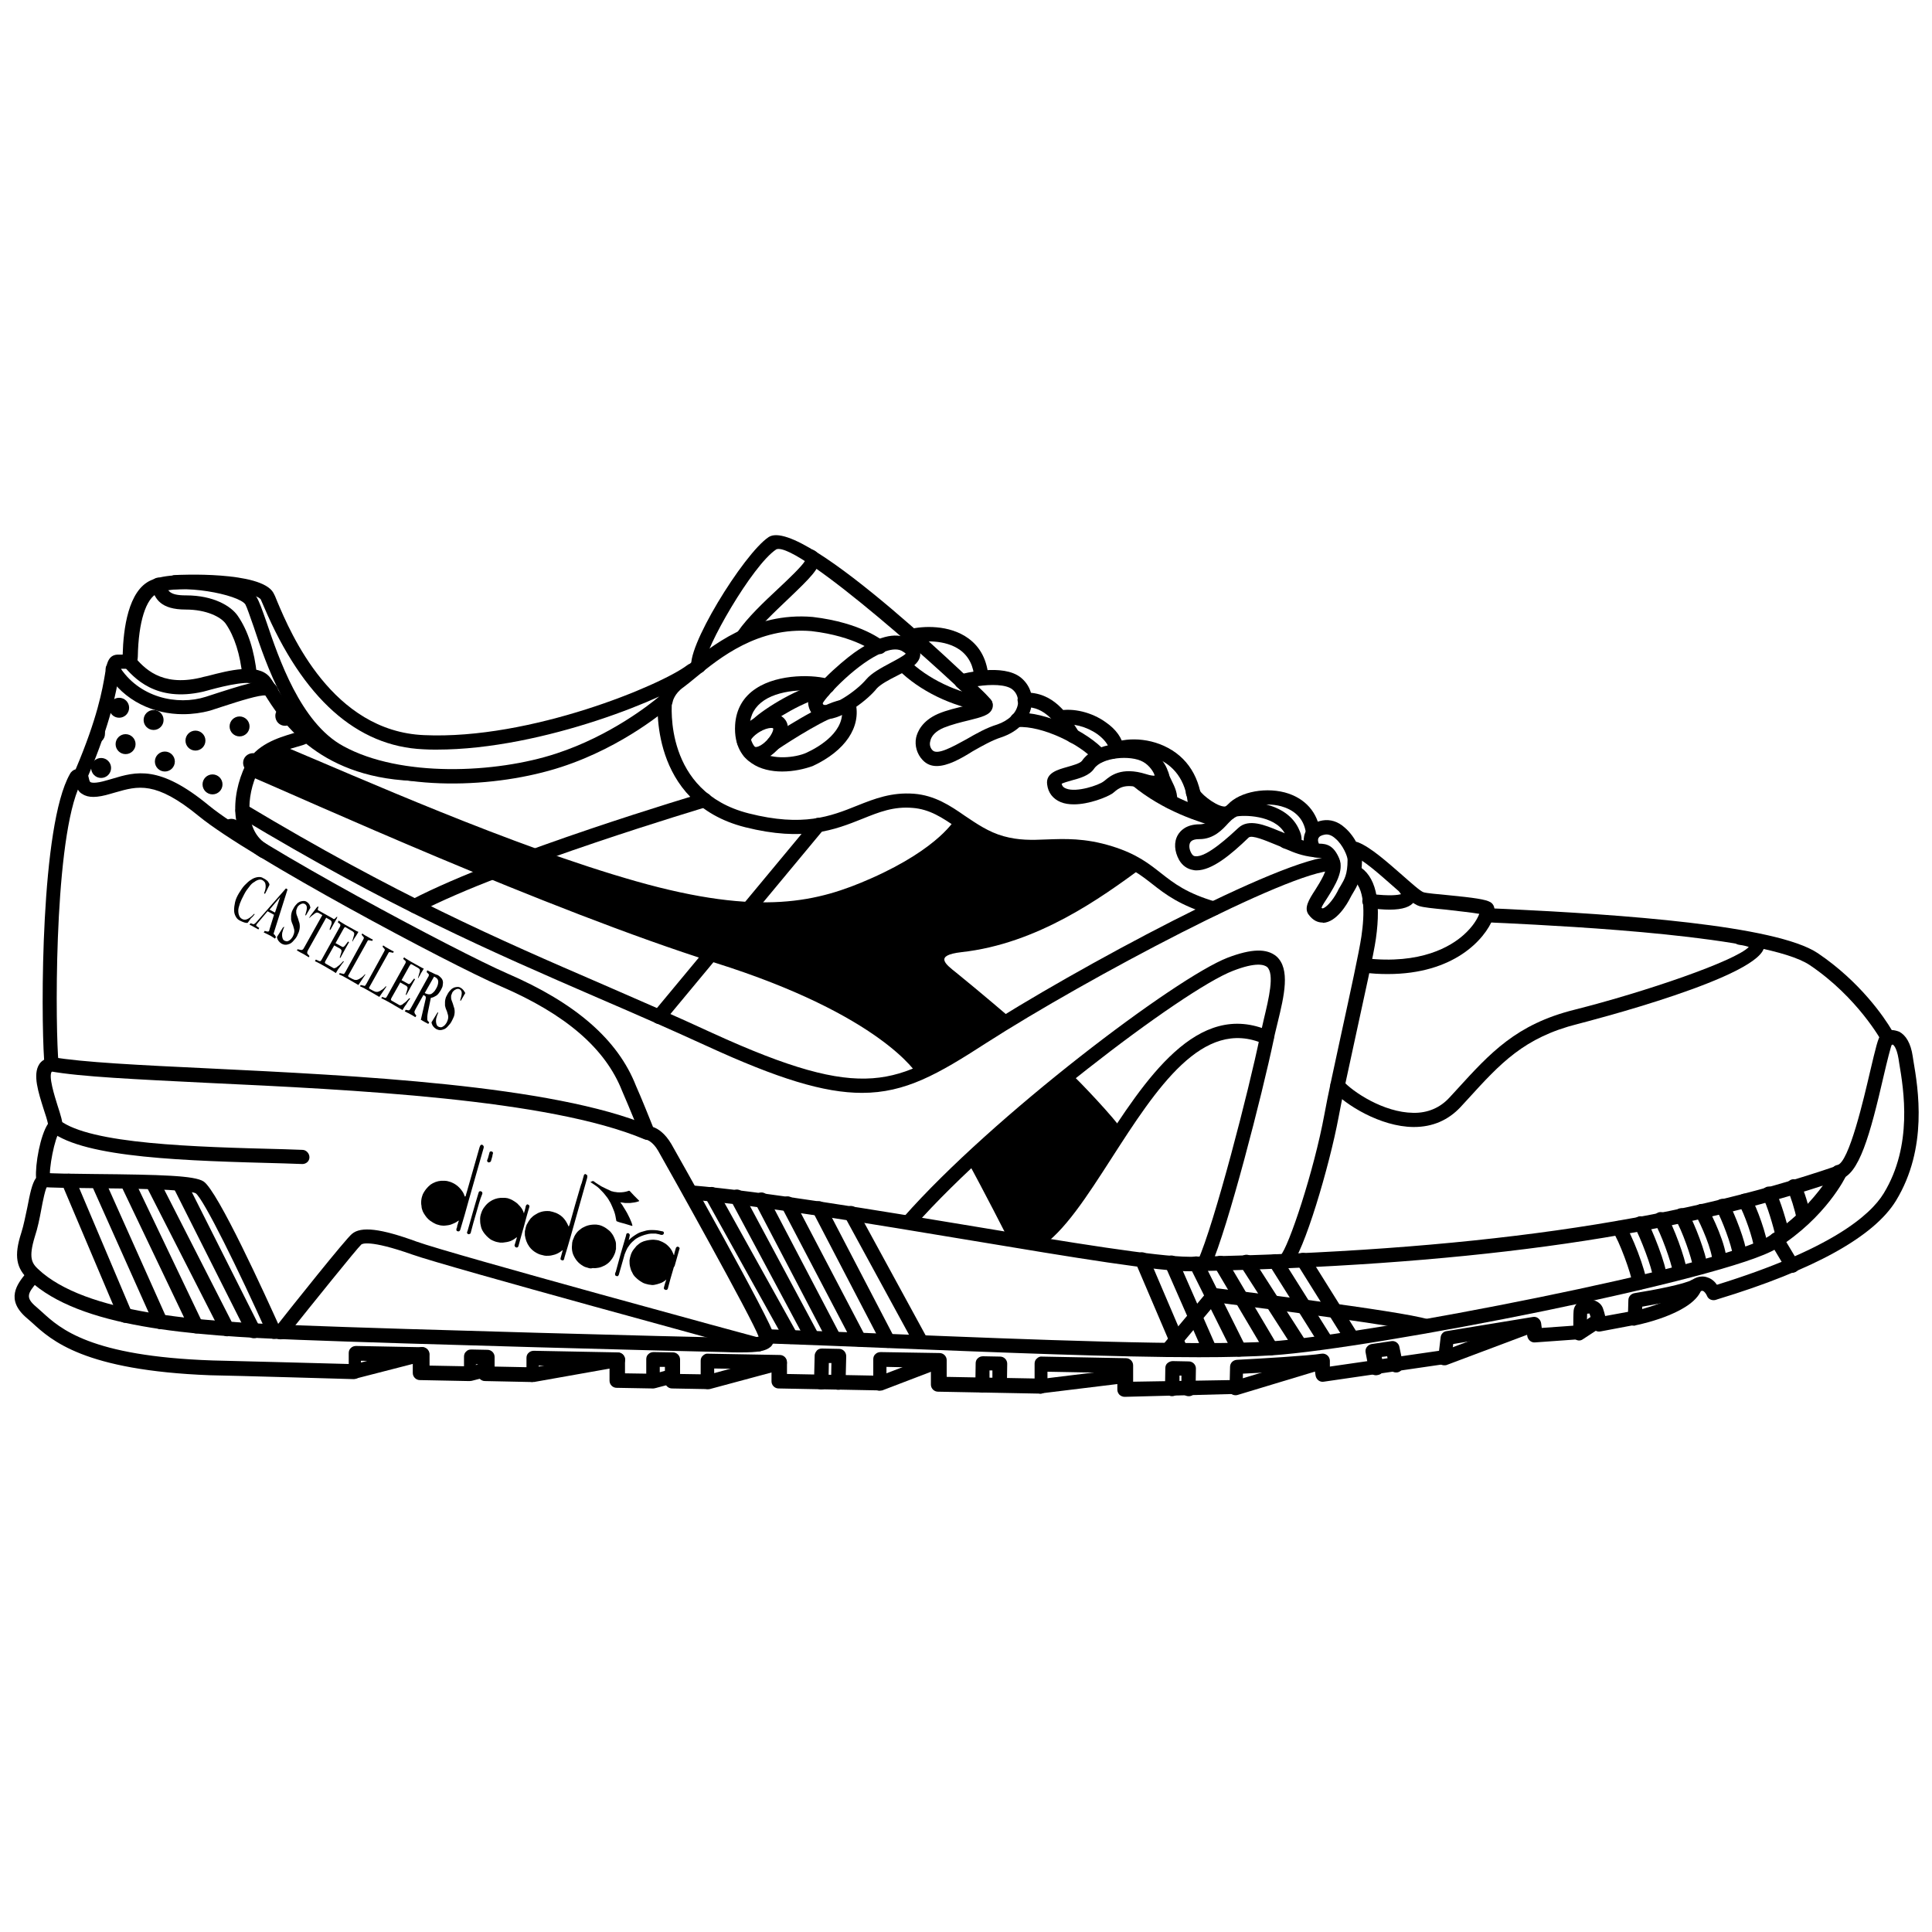 <?xml version="1.0" encoding="UTF-8"?>
<!-- Generator: Adobe Illustrator 28.2.0, SVG Export Plug-In . SVG Version: 6.00 Build 0)  -->
<svg xmlns="http://www.w3.org/2000/svg" xmlns:xlink="http://www.w3.org/1999/xlink" version="1.1" id="Layer_1" x="0px" y="0px" viewBox="0 0 60 60" style="enable-background:new 0 0 60 60;" xml:space="preserve">
<style type="text/css">
	.st0{fill:#FFFFFF;}
	.st1{fill:#FFFFFF;stroke:#201D1E;stroke-width:0.977;stroke-linecap:round;stroke-linejoin:round;stroke-miterlimit:10;}
	.st2{stroke:#201D1E;stroke-width:0.977;stroke-linecap:round;stroke-linejoin:round;stroke-miterlimit:10;}
</style>
<g>
	<g>
		<g>
			<path d="M9.39,36.15C9.39,36.15,9.38,36.15,9.39,36.15l-0.58-0.02c-3.03-0.08-6.16-0.16-7.23-0.99c-0.1-0.07-0.12-0.21-0.04-0.31     c0.07-0.1,0.21-0.11,0.31-0.04c0.96,0.74,4.16,0.83,6.97,0.9l0.57,0.02c0.12,0,0.22,0.11,0.22,0.23     C9.61,36.06,9.51,36.15,9.39,36.15z"></path>
		</g>
		<g>
			<path d="M12.79,24.25C12.79,24.25,12.78,24.25,12.79,24.25c-2.98-0.13-4.1-1.93-4.58-2.7c-0.07-0.11-0.12-0.2-0.17-0.25     c-0.19-0.22-1.09,0.01-1.47,0.11c-0.1,0.03-0.19,0.05-0.26,0.07c-1.48,0.34-2.16-0.44-2.48-0.81c-0.08-0.09-0.07-0.23,0.02-0.31     c0.09-0.08,0.23-0.07,0.31,0.02c0.31,0.36,0.83,0.95,2.05,0.67c0.07-0.02,0.16-0.04,0.25-0.06c0.65-0.17,1.54-0.4,1.91,0.03     c0.05,0.06,0.12,0.17,0.21,0.31c0.44,0.71,1.48,2.37,4.21,2.49c0.12,0.01,0.22,0.11,0.21,0.23     C13.01,24.15,12.91,24.25,12.79,24.25z"></path>
		</g>
		<g>
			<path d="M8.19,26.65c-0.04,0-0.08-0.01-0.11-0.03c-0.94-0.56-0.94-1.86-0.45-2.87c0.31-0.63,1.02-0.84,1.45-0.97     c0.05-0.02,0.12-0.03,0.17-0.05c0-0.04,0.02-0.08,0.05-0.12c0.08-0.09,0.21-0.11,0.3-0.03c0.13,0.11,0.13,0.23,0.12,0.29     c-0.04,0.19-0.23,0.25-0.52,0.33c-0.38,0.11-0.96,0.28-1.18,0.74c-0.39,0.8-0.42,1.88,0.28,2.29c0.11,0.06,0.14,0.2,0.08,0.3     C8.34,26.61,8.27,26.65,8.19,26.65z M9.32,22.92L9.32,22.92L9.32,22.92z"></path>
		</g>
		<g>
			<path d="M5.68,22.18c-0.88,0-1.83-0.39-2.37-1.29c-0.06-0.1-0.03-0.24,0.08-0.3c0.1-0.06,0.24-0.03,0.3,0.08     c0.61,1,1.82,1.25,2.7,0.97l0.4-0.13c1.07-0.34,1.6-0.51,1.81-0.18c0.07,0.1,0.03,0.24-0.07,0.31c-0.09,0.06-0.21,0.04-0.28-0.04     c-0.17-0.03-0.81,0.17-1.33,0.34l-0.4,0.13C6.26,22.14,5.98,22.18,5.68,22.18z M8.22,21.56L8.22,21.56L8.22,21.56z"></path>
		</g>
		<g>
			<path d="M7.75,21.21c-0.11,0-0.21-0.09-0.22-0.2c-0.07-0.69-0.25-1.25-0.52-1.64c-0.15-0.21-0.6-0.44-1.24-0.44c0,0,0,0,0,0     c-0.79,0-0.95-0.34-1.05-0.65L4.7,18.23c-0.04-0.12,0.03-0.24,0.15-0.28c0.12-0.04,0.24,0.03,0.28,0.15l0.02,0.05     c0.06,0.19,0.1,0.34,0.62,0.34c0,0,0,0,0.01,0c0.86,0,1.4,0.34,1.6,0.63c0.32,0.46,0.52,1.08,0.6,1.85     c0.01,0.12-0.08,0.23-0.2,0.24C7.77,21.21,7.76,21.21,7.75,21.21z"></path>
		</g>
		<g>
			<path d="M23,42c-0.14,0-0.31,0-0.5-0.01c-1.15-0.02-9.92-0.25-13.21-0.38c-3.38-0.13-6.81-0.38-8.39-1.86     C0.5,39.39,0.43,39,0.66,38.29c0.08-0.25,0.13-0.53,0.19-0.8c0.08-0.41,0.14-0.73,0.27-0.91c-0.03-0.42,0.13-1.32,0.37-1.68     c-0.02-0.1-0.08-0.3-0.13-0.44c-0.17-0.54-0.35-1.09-0.14-1.41c0.03-0.05,0.08-0.1,0.15-0.14c-0.1-1.47-0.11-7.27,0.8-8.87     c0.04-0.08,0.11-0.13,0.18-0.15c0.68-1.6,0.83-2.48,0.91-2.95c0.05-0.33,0.1-0.59,0.38-0.61c0.07,0,0.12,0,0.17,0     c0.02-0.79,0.17-2,0.88-2.31c0.84-0.37,2.89-0.05,3.27,0.51c0.09,0.14,0.18,0.4,0.32,0.8c0.37,1.09,1.05,3.12,2.38,3.84     c1.78,0.98,4.74,0.85,6.62,0.23c1.68-0.55,2.92-1.54,3.18-1.76c0.04-0.15,0.17-0.44,0.51-0.67c0.1-0.07,0.22-0.17,0.37-0.29     c0.72-0.59,2.04-1.68,3.9-1.52c1.53,0.18,2.19,0.75,2.22,0.77c0.09,0.08,0.1,0.22,0.02,0.31c-0.08,0.09-0.22,0.1-0.31,0.02     c0,0-0.6-0.5-1.97-0.66c-1.66-0.14-2.86,0.84-3.57,1.42c-0.16,0.13-0.29,0.24-0.4,0.32c-0.29,0.2-0.34,0.45-0.34,0.46     c-0.01,0.05-0.03,0.1-0.07,0.13c-0.06,0.05-1.42,1.25-3.39,1.89c-2.02,0.66-5.06,0.79-6.97-0.26c-1.48-0.81-2.2-2.94-2.58-4.09     c-0.11-0.31-0.21-0.61-0.26-0.7c-0.21-0.31-2.01-0.66-2.72-0.35c-0.37,0.16-0.6,0.9-0.62,1.97c-0.01,0.38-0.29,0.38-0.43,0.38     c-0.03,0-0.06,0-0.09,0C3.72,20.82,3.7,20.91,3.69,21c-0.08,0.46-0.24,1.42-0.95,3.09c0.02,0.09,0.04,0.19,0.07,0.2     c0.02,0.01,0.12,0.06,0.52-0.06l0.14-0.04c0.76-0.23,1.48-0.44,3.01,0.82c1.49,1.23,7.73,4.55,9.27,5.22     c2.13,0.92,3.44,2.06,4,3.49c0.17,0.38,0.43,1.03,0.53,1.28c0.15,0.05,0.37,0.19,0.57,0.53c0.03,0.05,3.15,5.58,3.19,5.95     c0,0.05,0.02,0.22-0.1,0.34C23.78,41.96,23.55,42,23,42z M2.42,24.52c-0.76,1.91-0.7,7.53-0.6,8.51     c0.01,0.06-0.01,0.12-0.05,0.16c-0.04,0.05-0.09,0.07-0.15,0.08c-0.14,0.11,0.09,0.81,0.16,1.04c0.11,0.34,0.17,0.53,0.16,0.68     c-0.01,0.06-0.03,0.11-0.08,0.15c-0.16,0.15-0.36,1.23-0.3,1.43c0.03,0.09,0,0.2-0.08,0.25c-0.07,0.07-0.15,0.48-0.2,0.75     c-0.05,0.27-0.11,0.57-0.2,0.84c-0.2,0.66-0.09,0.82,0.11,1.01c1.47,1.37,4.95,1.62,8.1,1.74c3.3,0.13,12.05,0.36,13.2,0.38     c0.37,0.01,0.91,0.02,1.07-0.03c-0.19-0.54-2.76-5.14-3.12-5.77c-0.18-0.31-0.36-0.34-0.37-0.35c-0.08-0.01-0.15-0.07-0.18-0.14     c0,0-0.36-0.89-0.57-1.37c-0.52-1.32-1.75-2.38-3.77-3.25c-1.6-0.69-7.82-4.01-9.37-5.28c-1.35-1.11-1.9-0.94-2.6-0.74     l-0.14,0.04c-0.43,0.13-0.7,0.13-0.88,0.01C2.5,24.63,2.45,24.58,2.42,24.52z"></path>
		</g>
		<g>
			<path d="M20.1,35.4c-0.03,0-0.06-0.01-0.09-0.02c-2.97-1.25-9.09-1.54-13.56-1.75c-2.21-0.11-3.96-0.19-4.89-0.36     c-0.12-0.02-0.2-0.14-0.18-0.26c0.02-0.12,0.14-0.2,0.26-0.18c0.9,0.16,2.73,0.25,4.84,0.35c4.5,0.22,10.67,0.51,13.71,1.79     c0.11,0.05,0.17,0.18,0.12,0.29C20.27,35.35,20.19,35.4,20.1,35.4z"></path>
		</g>
		<g>
			<path d="M8.51,41.58c-0.08,0-0.17-0.05-0.2-0.13c-0.9-2.01-1.98-4.2-2.23-4.39c-0.25-0.13-2.16-0.15-3.19-0.16     c-0.75-0.01-1.34-0.01-1.57-0.04c-0.12-0.02-0.21-0.13-0.19-0.25c0.01-0.12,0.12-0.21,0.25-0.19c0.21,0.03,0.85,0.03,1.52,0.04     c2.14,0.02,3.14,0.05,3.42,0.23c0.44,0.28,1.94,3.58,2.39,4.58c0.05,0.11,0,0.24-0.11,0.29C8.57,41.57,8.54,41.58,8.51,41.58z"></path>
		</g>
		<g>
			<path d="M43.1,30.25c-0.24,0-0.49-0.01-0.76-0.05c-0.12-0.01-0.21-0.12-0.19-0.25c0.01-0.12,0.13-0.21,0.25-0.19     c1.73,0.2,2.66-0.37,3.06-0.73c0.29-0.26,0.43-0.51,0.48-0.65c-0.22-0.04-0.71-0.09-1.03-0.13c-0.43-0.04-0.7-0.07-0.83-0.11     c-0.17-0.05-0.4-0.25-0.83-0.63c-0.41-0.36-0.91-0.81-1.24-0.94c-0.11-0.05-0.17-0.18-0.12-0.29c0.05-0.11,0.17-0.17,0.29-0.12     c0.4,0.16,0.91,0.62,1.37,1.02c0.24,0.21,0.56,0.5,0.66,0.53c0.1,0.03,0.44,0.06,0.76,0.09c0.81,0.08,1.17,0.13,1.32,0.22     c0.08,0.05,0.19,0.18,0.08,0.5C46.11,29.18,45.15,30.25,43.1,30.25z M46.02,28.41L46.02,28.41L46.02,28.41z"></path>
		</g>
		<g>
			<path d="M43.15,28.25c-0.18,0-0.4-0.02-0.65-0.05c-0.12-0.01-0.21-0.13-0.19-0.25c0.02-0.12,0.13-0.21,0.25-0.19     c0.63,0.08,0.87,0.03,0.95,0.01c-0.01-0.01-0.02-0.03-0.03-0.04c-0.07-0.1-0.05-0.24,0.05-0.31c0.1-0.07,0.24-0.05,0.31,0.05     c0.18,0.24,0.15,0.42,0.08,0.53C43.81,28.16,43.57,28.25,43.15,28.25z"></path>
		</g>
		<g>
			<path d="M39.91,39.38c-0.06,0-0.12-0.02-0.16-0.07c-0.09-0.09-0.08-0.23,0.01-0.31c0.26-0.26,1.05-2.65,1.37-4.39     c0.1-0.56,0.31-1.51,0.53-2.53c0.27-1.24,0.55-2.52,0.62-3c0.1-0.68,0.13-1.55-0.32-1.8c-0.11-0.06-0.14-0.2-0.08-0.3     c0.06-0.11,0.19-0.14,0.3-0.09c0.54,0.3,0.72,1.06,0.55,2.26c-0.07,0.5-0.36,1.78-0.63,3.03c-0.22,1.01-0.43,1.97-0.53,2.52     c-0.28,1.5-1.08,4.22-1.5,4.63C40.02,39.36,39.96,39.38,39.91,39.38z"></path>
		</g>
		<g>
			<path d="M43.91,35c-0.01,0-0.01,0-0.02,0c-1.02-0.01-2.11-0.69-2.52-1.15c-0.08-0.09-0.07-0.23,0.02-0.31     c0.09-0.08,0.23-0.07,0.31,0.02c0.31,0.35,1.27,0.99,2.19,1c0.45,0.01,0.84-0.16,1.13-0.48l0.23-0.25     c1.03-1.13,1.84-2.02,3.64-2.47c2.22-0.56,5.01-1.52,5.42-1.95c-0.05-0.02-0.15-0.05-0.31-0.07c-0.12-0.02-0.21-0.13-0.19-0.25     c0.02-0.12,0.13-0.21,0.25-0.19c0.19,0.03,0.71,0.1,0.73,0.46c0.05,0.95-5.56,2.38-5.79,2.44c-1.67,0.42-2.4,1.22-3.42,2.34     l-0.23,0.25C44.97,34.79,44.49,35,43.91,35z"></path>
		</g>
		<g>
			<path d="M37.23,42.15c-2.6,0-6.23-0.15-9.53-0.28c-1.44-0.06-2.79-0.11-3.91-0.15c-0.12,0-0.22-0.11-0.21-0.23     c0-0.12,0.11-0.22,0.23-0.21c1.13,0.04,2.48,0.09,3.92,0.15c4.2,0.17,9.42,0.38,11.73,0.23c3.03-0.21,14.02-2.35,15.46-3.26     c0.84-0.53,1.38-1.16,1.69-1.58c-5.05,1.65-11.3,2.49-19.61,2.66c-0.98,0.02-3.68-0.43-6.8-0.95c-3.06-0.51-6.54-1.09-8.79-1.28     c-0.12-0.01-0.21-0.12-0.2-0.24c0.01-0.12,0.12-0.22,0.24-0.2c2.27,0.19,5.75,0.77,8.82,1.28c2.92,0.49,5.68,0.94,6.67,0.94     c0.02,0,0.04,0,0.06,0c8.58-0.17,14.95-1.07,20.06-2.83c0.08-0.03,0.18-0.01,0.24,0.06c0.06,0.07,0.07,0.16,0.04,0.24     c-0.02,0.05-0.63,1.31-2.16,2.27c-1.52,0.96-12.52,3.11-15.66,3.32C38.89,42.13,38.12,42.15,37.23,42.15z"></path>
		</g>
		<g>
			<path d="M37.4,39.46c-0.03,0-0.06-0.01-0.09-0.02c-0.11-0.05-0.16-0.18-0.11-0.29c0.51-1.13,1.59-5.31,1.93-6.97     c0.04-0.17,0.08-0.35,0.12-0.53c0.15-0.63,0.34-1.4,0.1-1.62c-0.09-0.07-0.34-0.16-1.06,0.12c-1.54,0.59-7.22,4.9-9.9,7.94     c-0.08,0.09-0.22,0.1-0.31,0.02c-0.09-0.08-0.1-0.22-0.02-0.31c2.77-3.14,8.46-7.44,10.07-8.06c0.74-0.28,1.21-0.29,1.51-0.04     c0.44,0.39,0.24,1.23,0.04,2.05c-0.04,0.18-0.09,0.35-0.12,0.52c-0.36,1.72-1.43,5.88-1.96,7.06     C37.56,39.41,37.48,39.46,37.4,39.46z"></path>
		</g>
		<g>
			<path d="M26.77,33.94c-1.18,0-2.61-0.44-4.83-1.46c-1.18-0.54-2.3-1.03-3.37-1.49c-3.32-1.44-6.46-2.8-11.15-5.62     c-0.1-0.06-0.14-0.2-0.08-0.3c0.06-0.1,0.2-0.14,0.3-0.08c4.67,2.8,7.79,4.16,11.1,5.59c1.08,0.47,2.19,0.95,3.38,1.5     c4.79,2.19,5.73,1.58,8.27-0.06c2.95-1.91,9.48-5.42,11.01-5.42c0.13,0,0.22,0.1,0.22,0.22c0,0.12-0.1,0.22-0.22,0.22h0     c0,0,0,0,0,0c-1.32,0-7.64,3.34-10.77,5.35C29.13,33.36,28.12,33.94,26.77,33.94z"></path>
		</g>
		<g>
			<path d="M32.17,38.8c-0.07,0-0.14-0.04-0.19-0.1c-0.07-0.1-0.04-0.24,0.06-0.31c0.68-0.44,1.37-1.52,2.1-2.65     c1.42-2.21,3.04-4.72,5.29-3.72c0.11,0.05,0.16,0.18,0.11,0.29c-0.05,0.11-0.18,0.16-0.29,0.11c-1.9-0.84-3.34,1.39-4.73,3.55     c-0.76,1.18-1.47,2.29-2.23,2.78C32.25,38.79,32.21,38.8,32.17,38.8z"></path>
		</g>
		<g>
			<path d="M37.7,28.43c-0.02,0-0.04,0-0.06-0.01c-1-0.3-1.44-0.64-1.86-0.97c-0.36-0.28-0.69-0.54-1.39-0.76     c-0.77-0.24-1.33-0.22-1.88-0.19c-0.48,0.02-0.93,0.04-1.47-0.11c-0.54-0.15-0.94-0.43-1.33-0.69c-0.45-0.31-0.84-0.57-1.37-0.61     c-0.59-0.05-1.04,0.13-1.56,0.34c-0.85,0.34-1.81,0.72-3.64,0.26c-3.01-0.76-2.71-3.92-2.71-3.95c0.01-0.12,0.12-0.21,0.24-0.2     c0.12,0.01,0.21,0.12,0.2,0.24c-0.01,0.11-0.26,2.81,2.38,3.48c1.69,0.43,2.55,0.09,3.37-0.24c0.55-0.22,1.07-0.42,1.76-0.37     c0.65,0.05,1.13,0.37,1.59,0.69c0.36,0.24,0.73,0.5,1.2,0.63c0.47,0.13,0.87,0.12,1.33,0.1c0.56-0.02,1.19-0.05,2.03,0.21     c0.78,0.24,1.16,0.55,1.53,0.84c0.41,0.32,0.79,0.62,1.71,0.89c0.12,0.03,0.18,0.16,0.15,0.28C37.88,28.37,37.8,28.43,37.7,28.43     z"></path>
		</g>
		<g>
			<path d="M20.46,31.8c-0.05,0-0.1-0.02-0.14-0.05c-0.09-0.08-0.11-0.22-0.03-0.31l4.95-5.96c0.08-0.09,0.22-0.11,0.31-0.03     c0.09,0.08,0.11,0.22,0.03,0.31l-4.95,5.96C20.59,31.77,20.53,31.8,20.46,31.8z"></path>
		</g>
		<g>
			<path d="M12.89,28.36c-0.08,0-0.16-0.04-0.2-0.12c-0.06-0.11-0.01-0.24,0.09-0.3c2.8-1.46,8.97-3.29,9.04-3.31     c0.12-0.03,0.24,0.03,0.28,0.15c0.03,0.12-0.03,0.24-0.15,0.28c-0.06,0.02-6.19,1.84-8.96,3.28     C12.95,28.35,12.92,28.36,12.89,28.36z"></path>
		</g>
		<g>
			<path d="M13.56,23.28c-0.14,0-0.27,0-0.41-0.01c-2.07-0.09-3.74-1.58-4.95-4.42c-0.05-0.11-0.08-0.19-0.1-0.23     c-0.1-0.18-1.19-0.4-2.65-0.32c-0.11,0.01-0.23-0.09-0.23-0.21c-0.01-0.12,0.09-0.23,0.21-0.23c0.11-0.01,2.68-0.13,3.06,0.55     c0.03,0.05,0.07,0.14,0.12,0.27c0.42,1,1.71,4.03,4.56,4.15c3.31,0.15,7.37-1.56,8.17-2.17c0.1-0.08,0.24-0.06,0.31,0.04     c0.07,0.1,0.06,0.24-0.04,0.31C20.81,21.63,16.89,23.28,13.56,23.28z"></path>
		</g>
		<g>
			<path d="M30.59,22.09c-0.06,0-0.12-0.02-0.16-0.07c-0.67-0.74-5.65-5.23-6.32-4.96c-0.75,0.49-2.25,3.13-2.21,3.55     c0.05,0.11,0,0.23-0.11,0.28c-0.11,0.05-0.25-0.01-0.3-0.12c-0.26-0.55,1.6-3.57,2.38-4.09c1.06-0.7,6.84,4.98,6.89,5.04     c0.08,0.09,0.07,0.23-0.02,0.31C30.69,22.07,30.64,22.09,30.59,22.09z"></path>
		</g>
		<g>
			<path d="M23.1,19.97c-0.04,0-0.09-0.01-0.13-0.04c-0.1-0.07-0.13-0.21-0.06-0.31c0.31-0.45,0.82-0.93,1.27-1.35     c0.31-0.29,0.72-0.68,0.82-0.85c-0.05-0.07-0.06-0.16-0.02-0.24c0.06-0.11,0.19-0.15,0.3-0.09c0.1,0.05,0.16,0.14,0.17,0.25     c0.04,0.29-0.29,0.61-0.97,1.26c-0.43,0.41-0.92,0.87-1.21,1.28C23.24,19.94,23.17,19.97,23.1,19.97z"></path>
		</g>
		<g>
			<path d="M55.66,39.53c-0.07,0-0.15-0.04-0.19-0.11l-0.49-0.82c-0.06-0.1-0.03-0.24,0.08-0.3c0.1-0.06,0.24-0.03,0.3,0.08     l0.49,0.82c0.06,0.1,0.03,0.24-0.08,0.3C55.73,39.52,55.69,39.53,55.66,39.53z"></path>
		</g>
		<g>
			<path d="M57.1,36.62c-0.11,0-0.2-0.08-0.22-0.19c-0.02-0.12,0.06-0.23,0.18-0.25c0.36-0.06,0.83-2.1,1.01-2.87     c0.19-0.8,0.25-1.07,0.35-1.19c0.07-0.1,0.22-0.11,0.31-0.04c0.09,0.07,0.11,0.21,0.04,0.31c-0.05,0.1-0.17,0.59-0.27,1.02     c-0.42,1.82-0.77,3.11-1.37,3.21C57.13,36.62,57.12,36.62,57.1,36.62z"></path>
		</g>
		<g>
			<path d="M24.56,41.74c-0.08,0-0.15-0.04-0.19-0.11l-2.47-4.44c-0.06-0.11-0.02-0.24,0.09-0.3c0.11-0.06,0.24-0.02,0.3,0.09     l2.47,4.44c0.06,0.11,0.02,0.24-0.09,0.3C24.63,41.73,24.59,41.74,24.56,41.74z"></path>
		</g>
		<g>
			<path d="M25.23,41.76c-0.08,0-0.16-0.04-0.2-0.12l-2.34-4.37c-0.06-0.11-0.02-0.24,0.09-0.3c0.11-0.06,0.24-0.02,0.3,0.09     l2.34,4.37c0.06,0.11,0.02,0.24-0.09,0.3C25.3,41.75,25.26,41.76,25.23,41.76z"></path>
		</g>
		<g>
			<path d="M25.89,41.76c-0.08,0-0.16-0.04-0.2-0.12l-2.24-4.28c-0.06-0.11-0.02-0.24,0.09-0.3c0.11-0.06,0.24-0.02,0.3,0.09     l2.24,4.28c0.06,0.11,0.02,0.24-0.09,0.3C25.96,41.76,25.92,41.76,25.89,41.76z"></path>
		</g>
		<g>
			<path d="M26.68,41.82c-0.08,0-0.16-0.04-0.2-0.12l-2.21-4.22c-0.06-0.11-0.02-0.24,0.09-0.3c0.11-0.06,0.24-0.01,0.3,0.09     l2.21,4.22c0.06,0.11,0.02,0.24-0.09,0.3C26.75,41.81,26.71,41.82,26.68,41.82z"></path>
		</g>
		<g>
			<path d="M27.58,41.86c-0.08,0-0.16-0.04-0.2-0.12l-2.14-4.11c-0.06-0.11-0.01-0.24,0.09-0.3c0.11-0.06,0.24-0.01,0.3,0.09     l2.14,4.11c0.06,0.11,0.01,0.24-0.09,0.3C27.65,41.85,27.61,41.86,27.58,41.86z"></path>
		</g>
		<g>
			<path d="M28.61,41.9c-0.08,0-0.15-0.04-0.2-0.12l-2.18-4c-0.06-0.11-0.02-0.24,0.09-0.3c0.11-0.06,0.24-0.02,0.3,0.09l2.18,4     c0.06,0.11,0.02,0.24-0.09,0.3C28.68,41.89,28.64,41.9,28.61,41.9z"></path>
		</g>
		<g>
			<path d="M36.66,42.14c-0.09,0-0.17-0.05-0.2-0.13l-1.2-2.81c-0.05-0.11,0-0.24,0.12-0.29c0.11-0.05,0.24,0,0.29,0.12l1.2,2.81     c0.05,0.11,0,0.24-0.12,0.29C36.72,42.14,36.69,42.14,36.66,42.14z"></path>
		</g>
		<g>
			<path d="M37.57,42.14c-0.09,0-0.17-0.05-0.2-0.13l-1.19-2.71c-0.05-0.11,0-0.24,0.11-0.29c0.11-0.05,0.24,0,0.29,0.11l1.19,2.71     c0.05,0.11,0,0.24-0.11,0.29C37.63,42.14,37.6,42.14,37.57,42.14z"></path>
		</g>
		<g>
			<path d="M38.48,42.13c-0.08,0-0.16-0.04-0.2-0.12l-1.33-2.67c-0.05-0.11-0.01-0.24,0.1-0.3c0.11-0.05,0.24-0.01,0.3,0.1     l1.33,2.67c0.05,0.11,0.01,0.24-0.1,0.3C38.55,42.12,38.52,42.13,38.48,42.13z"></path>
		</g>
		<g>
			<path d="M39.47,42.09c-0.08,0-0.15-0.04-0.19-0.11l-1.57-2.65c-0.06-0.11-0.03-0.24,0.08-0.3c0.1-0.06,0.24-0.03,0.3,0.08     l1.57,2.65c0.06,0.11,0.03,0.24-0.08,0.3C39.54,42.08,39.5,42.09,39.47,42.09z"></path>
		</g>
		<g>
			<path d="M40.36,41.98c-0.07,0-0.14-0.04-0.19-0.1l-1.65-2.57c-0.07-0.1-0.04-0.24,0.07-0.31c0.1-0.06,0.24-0.04,0.31,0.07     l1.65,2.57c0.07,0.1,0.04,0.24-0.07,0.31C40.44,41.97,40.4,41.98,40.36,41.98z"></path>
		</g>
		<g>
			<path d="M41.17,41.87c-0.07,0-0.15-0.04-0.19-0.1l-1.56-2.48c-0.07-0.1-0.03-0.24,0.07-0.31c0.1-0.06,0.24-0.03,0.31,0.07     l1.56,2.48c0.07,0.1,0.03,0.24-0.07,0.31C41.25,41.86,41.21,41.87,41.17,41.87z"></path>
		</g>
		<g>
			<path d="M41.97,41.75c-0.07,0-0.15-0.04-0.19-0.1l-1.5-2.4c-0.07-0.1-0.03-0.24,0.07-0.31c0.1-0.06,0.24-0.03,0.31,0.07l1.5,2.4     c0.07,0.1,0.03,0.24-0.07,0.31C42.06,41.74,42.01,41.75,41.97,41.75z"></path>
		</g>
		<g>
			<path d="M50.91,40.06c-0.12,0-0.22-0.09-0.22-0.21c-0.01-0.25-0.43-1.38-0.59-1.57c-0.08-0.09-0.07-0.23,0.03-0.31     c0.09-0.08,0.23-0.07,0.31,0.03c0.22,0.27,0.68,1.48,0.7,1.84C51.13,39.95,51.03,40.05,50.91,40.06     C50.91,40.06,50.91,40.06,50.91,40.06z"></path>
		</g>
		<g>
			<path d="M51.55,39.89c-0.12,0-0.22-0.1-0.22-0.22c0-0.24-0.4-1.28-0.57-1.57c-0.06-0.11-0.02-0.24,0.08-0.3     c0.11-0.06,0.24-0.02,0.3,0.08c0.15,0.27,0.62,1.4,0.62,1.78C51.77,39.79,51.68,39.89,51.55,39.89     C51.55,39.89,51.55,39.89,51.55,39.89z"></path>
		</g>
		<g>
			<path d="M52.18,39.73c-0.11,0-0.2-0.08-0.22-0.19c-0.05-0.34-0.4-1.29-0.57-1.55c-0.07-0.1-0.04-0.24,0.06-0.31     c0.1-0.07,0.24-0.04,0.31,0.06c0.2,0.31,0.58,1.33,0.63,1.73c0.02,0.12-0.07,0.23-0.19,0.25C52.2,39.73,52.19,39.73,52.18,39.73z     "></path>
		</g>
		<g>
			<path d="M52.8,39.57c-0.11,0-0.21-0.09-0.22-0.2c-0.03-0.28-0.36-1.21-0.55-1.5c-0.07-0.1-0.04-0.24,0.06-0.31     c0.1-0.07,0.24-0.04,0.31,0.06c0.22,0.33,0.59,1.34,0.63,1.71c0.01,0.12-0.08,0.23-0.2,0.24C52.82,39.57,52.81,39.57,52.8,39.57z     "></path>
		</g>
		<g>
			<path d="M53.4,39.4C53.4,39.4,53.4,39.4,53.4,39.4c-0.12,0-0.22-0.1-0.22-0.22c0-0.34-0.35-1.15-0.53-1.46     c-0.06-0.11-0.03-0.24,0.08-0.3c0.1-0.06,0.24-0.03,0.3,0.08c0.13,0.22,0.6,1.18,0.59,1.69C53.62,39.31,53.52,39.4,53.4,39.4z"></path>
		</g>
		<g>
			<path d="M54.04,39.21c-0.11,0-0.21-0.08-0.22-0.2c-0.04-0.34-0.35-1.15-0.52-1.45c-0.06-0.11-0.02-0.24,0.08-0.3     c0.11-0.06,0.24-0.02,0.3,0.08c0.19,0.35,0.53,1.21,0.57,1.62c0.01,0.12-0.07,0.23-0.2,0.24C54.06,39.21,54.05,39.21,54.04,39.21     z"></path>
		</g>
		<g>
			<path d="M54.69,38.97c-0.12,0-0.22-0.09-0.22-0.21c-0.01-0.25-0.31-1.11-0.47-1.36c-0.06-0.1-0.03-0.24,0.07-0.3     c0.1-0.06,0.24-0.03,0.3,0.07c0.18,0.29,0.52,1.23,0.53,1.58C54.91,38.86,54.82,38.96,54.69,38.97     C54.69,38.97,54.69,38.97,54.69,38.97z"></path>
		</g>
		<g>
			<path d="M55.36,38.57c-0.1,0-0.19-0.07-0.22-0.18c-0.06-0.28-0.27-1-0.4-1.21c-0.06-0.1-0.03-0.24,0.08-0.3     c0.1-0.06,0.24-0.03,0.3,0.08c0.17,0.28,0.39,1.07,0.45,1.34c0.03,0.12-0.05,0.24-0.17,0.26C55.39,38.57,55.38,38.57,55.36,38.57     z"></path>
		</g>
		<g>
			<path d="M56.01,38.03c-0.11,0-0.21-0.08-0.22-0.19c-0.03-0.21-0.2-0.75-0.27-0.87c-0.07-0.1-0.04-0.24,0.06-0.31     c0.1-0.07,0.24-0.04,0.31,0.06c0.13,0.19,0.31,0.82,0.34,1.06c0.02,0.12-0.07,0.23-0.19,0.25     C56.03,38.03,56.02,38.03,56.01,38.03z"></path>
		</g>
		<g>
			<path d="M34.93,43.38c-0.06,0-0.11-0.02-0.16-0.06c-0.04-0.04-0.07-0.1-0.07-0.16l0-0.52l-2.17-0.04l0,0.46     c0,0.06-0.02,0.12-0.07,0.16c-0.04,0.04-0.1,0.07-0.16,0.06l-3.17-0.06c-0.12,0-0.22-0.1-0.22-0.22l0-0.52l-1.38-0.03l0,0.51     c0,0.06-0.02,0.12-0.07,0.16c-0.04,0.04-0.1,0.06-0.16,0.06l-3.12-0.06c-0.12,0-0.22-0.1-0.22-0.22l0-0.37l-1.78-0.03l0,0.42     c0,0.06-0.02,0.12-0.07,0.16c-0.04,0.04-0.1,0.06-0.16,0.06l-1.08-0.02c-0.12,0-0.22-0.1-0.22-0.22l0-0.45l-0.16,0l0,0.45     c0,0.06-0.02,0.12-0.07,0.16c-0.04,0.04-0.1,0.06-0.16,0.06l-1.11-0.02c-0.12,0-0.22-0.1-0.22-0.22l0-0.43l-2.2-0.04l0,0.29     c0,0.06-0.02,0.12-0.07,0.16c-0.04,0.04-0.09,0.06-0.16,0.06l-1.44-0.03c-0.12,0-0.22-0.1-0.22-0.22l0-0.3l-0.06,0l0,0.3     c0,0.06-0.02,0.12-0.07,0.16c-0.04,0.04-0.11,0.07-0.16,0.06l-1.51-0.03c-0.12,0-0.22-0.1-0.22-0.22l0-0.35l-1.61-0.03l0,0.35     c0,0.06-0.02,0.12-0.07,0.16c-0.04,0.04-0.1,0.06-0.16,0.06c0,0-3.76-0.11-4.45-0.12C2.61,42.56,1.6,41.63,1,41.08     c-0.06-0.05-0.11-0.1-0.16-0.14c-0.69-0.58-0.3-1.07-0.04-1.39l0.07-0.09c0.08-0.1,0.22-0.11,0.31-0.04     c0.1,0.08,0.11,0.22,0.04,0.31l-0.07,0.09c-0.28,0.34-0.38,0.47-0.02,0.77c0.06,0.05,0.11,0.1,0.18,0.16     c0.56,0.51,1.49,1.37,5.29,1.5c0.58,0.01,3.4,0.09,4.23,0.11l0-0.34c0-0.06,0.02-0.12,0.07-0.16c0.04-0.04,0.1-0.06,0.16-0.06     l2.06,0.04c0.12,0,0.22,0.1,0.22,0.22l0,0.35l1.07,0.02l0-0.3c0-0.06,0.02-0.12,0.07-0.16c0.04-0.04,0.08-0.06,0.16-0.06     l0.5,0.01c0.12,0,0.22,0.1,0.22,0.22l0,0.3l0.99,0.02l0-0.29c0-0.06,0.02-0.12,0.07-0.16c0.04-0.04,0.1-0.06,0.16-0.06L19.19,42     c0.12,0,0.22,0.1,0.22,0.22l0,0.43l0.66,0.01l0-0.45c0-0.06,0.02-0.12,0.07-0.16c0.04-0.04,0.1-0.06,0.16-0.06l0.6,0.01     c0.12,0,0.22,0.1,0.22,0.22l0,0.45l0.64,0.01l0-0.42c0-0.06,0.02-0.12,0.07-0.16c0.04-0.04,0.1-0.07,0.16-0.06l2.23,0.04     c0.12,0,0.22,0.1,0.22,0.22l0,0.37l2.68,0.05l0-0.51c0-0.06,0.02-0.12,0.07-0.16c0.04-0.04,0.1-0.06,0.16-0.06l1.83,0.03     c0.12,0,0.22,0.1,0.22,0.22l0,0.52l2.73,0.05l0-0.46c0-0.06,0.02-0.12,0.07-0.16c0.04-0.04,0.1-0.07,0.16-0.06l2.61,0.05     c0.12,0,0.22,0.1,0.22,0.22l0,0.51l3-0.05l0.01-0.41c0-0.12,0.09-0.21,0.21-0.22c0.62-0.03,2.3-0.13,2.63-0.19     c0.07-0.01,0.13,0.01,0.18,0.05c0.05,0.04,0.08,0.11,0.08,0.17c0,0.07,0,0.13,0,0.18l3.39-0.49l0.05-0.42     c0.01-0.1,0.09-0.18,0.18-0.19l2.68-0.44c0.06-0.01,0.12,0,0.17,0.04c0.05,0.04,0.08,0.09,0.09,0.15l0.02,0.15l0.98-0.07     c0-0.15,0-0.35,0.01-0.47c0.02-0.18,0.16-0.31,0.36-0.34c0.21-0.03,0.47,0.05,0.55,0.27c0.03,0.08,0.05,0.16,0.07,0.24l0.71-0.13     l0.01-0.36c0-0.11,0.08-0.2,0.19-0.22c0.57-0.09,1.57-0.28,1.8-0.42c0.19-0.12,0.36-0.11,0.46-0.07c0.14,0.04,0.24,0.14,0.3,0.23     c3.52-1.09,4.76-2.15,5.18-2.84c0.91-1.49,0.62-3.22,0.48-4.05l-0.02-0.13c-0.06-0.36-0.16-0.43-0.18-0.44     c-0.11,0.05-0.28,0.01-0.34-0.1c-0.01-0.01-0.74-1.36-2.24-2.37c-1.35-0.9-7.44-1.2-9.44-1.3c-0.26-0.01-0.46-0.02-0.59-0.03     c-0.12-0.01-0.22-0.11-0.21-0.23c0.01-0.12,0.11-0.21,0.23-0.21c0.13,0.01,0.33,0.02,0.59,0.03c3.53,0.17,8.37,0.5,9.67,1.37     c1.32,0.89,2.07,2,2.3,2.39c0.07,0,0.15,0.02,0.23,0.05c0.21,0.11,0.36,0.36,0.42,0.76l0.02,0.13c0.15,0.88,0.46,2.72-0.54,4.36     c-0.68,1.11-2.54,2.15-5.54,3.06l-0.06,0.02c-0.11,0.03-0.23-0.02-0.27-0.13c-0.02-0.05-0.08-0.14-0.13-0.15     c-0.02-0.01-0.05,0-0.09,0.03c-0.32,0.2-1.33,0.38-1.79,0.46l-0.01,0.35c0,0.11-0.08,0.19-0.18,0.21l-1.11,0.21     c-0.06,0.01-0.12,0-0.17-0.04c-0.05-0.04-0.08-0.09-0.09-0.16c-0.01-0.06-0.03-0.24-0.08-0.36c0,0.01-0.04,0-0.07,0.01     c-0.01,0.2-0.01,0.57-0.01,0.57c0,0.12-0.09,0.22-0.21,0.22l-1.4,0.1c-0.12,0.01-0.22-0.08-0.24-0.2l-0.02-0.13l-2.28,0.38     l-0.05,0.42c-0.01,0.1-0.09,0.18-0.19,0.2l-3.78,0.55c-0.12,0.02-0.22-0.06-0.25-0.17c0-0.01-0.02-0.09-0.03-0.23     c-0.58,0.06-1.75,0.13-2.23,0.15l-0.01,0.41c0,0.12-0.1,0.22-0.22,0.22L34.93,43.38C34.93,43.38,34.93,43.38,34.93,43.38z"></path>
		</g>
		<g>
			<path d="M11.04,42.81c-0.1,0-0.19-0.07-0.21-0.17c-0.03-0.12,0.04-0.24,0.16-0.27l2.06-0.53c0.12-0.03,0.24,0.04,0.27,0.16     c0.03,0.12-0.04,0.24-0.16,0.27l-2.06,0.53C11.07,42.81,11.05,42.81,11.04,42.81z"></path>
		</g>
		<g>
			<path d="M14.6,42.88c-0.1,0-0.19-0.07-0.21-0.16c-0.03-0.12,0.04-0.24,0.16-0.27l0.51-0.13c0.12-0.03,0.24,0.04,0.27,0.16     c0.03,0.12-0.04,0.24-0.16,0.27l-0.51,0.13C14.64,42.88,14.62,42.88,14.6,42.88z"></path>
		</g>
		<g>
			<path d="M16.54,42.92c-0.11,0-0.2-0.08-0.22-0.18c-0.02-0.12,0.06-0.24,0.18-0.26l2.65-0.47c0.12-0.02,0.24,0.06,0.26,0.18     c0.02,0.12-0.06,0.24-0.18,0.26l-2.65,0.47C16.57,42.91,16.56,42.92,16.54,42.92z"></path>
		</g>
		<g>
			<path d="M20.29,43.11c-0.1,0-0.19-0.07-0.21-0.16c-0.03-0.12,0.04-0.24,0.16-0.27l0.61-0.16c0.12-0.03,0.24,0.04,0.27,0.16     c0.03,0.12-0.04,0.24-0.16,0.27l-0.61,0.16C20.33,43.11,20.31,43.11,20.29,43.11z"></path>
		</g>
		<g>
			<path d="M21.98,43.14c-0.1,0-0.19-0.07-0.21-0.16c-0.03-0.12,0.04-0.24,0.16-0.27l2.23-0.6c0.12-0.03,0.24,0.04,0.27,0.16     s-0.04,0.24-0.16,0.27l-2.23,0.6C22.01,43.14,22,43.14,21.98,43.14z"></path>
		</g>
		<g>
			<path d="M27.32,43.19c-0.09,0-0.17-0.05-0.21-0.14c-0.04-0.11,0.01-0.24,0.13-0.29l1.83-0.7c0.11-0.04,0.24,0.01,0.29,0.13     c0.04,0.11-0.01,0.24-0.13,0.29l-1.83,0.7C27.38,43.18,27.35,43.19,27.32,43.19z"></path>
		</g>
		<g>
			<path d="M32.32,43.28c-0.11,0-0.21-0.08-0.22-0.2c-0.01-0.12,0.07-0.23,0.19-0.25l2.62-0.32c0.11-0.01,0.23,0.07,0.25,0.19     c0.01,0.12-0.07,0.23-0.19,0.25l-2.62,0.32C32.34,43.28,32.33,43.28,32.32,43.28z"></path>
		</g>
		<g>
			<path d="M38.37,43.33c-0.1,0-0.18-0.06-0.21-0.16c-0.04-0.12,0.03-0.24,0.15-0.28l2.68-0.81c0.12-0.04,0.24,0.03,0.28,0.15     c0.04,0.12-0.03,0.24-0.15,0.28l-2.68,0.81C38.41,43.33,38.39,43.33,38.37,43.33z"></path>
		</g>
		<g>
			<path d="M44.85,42.4c-0.09,0-0.17-0.05-0.21-0.14c-0.04-0.11,0.01-0.24,0.13-0.29l2.74-1.03c0.11-0.04,0.24,0.01,0.29,0.13     c0.04,0.11-0.01,0.24-0.13,0.29l-2.74,1.03C44.91,42.4,44.88,42.4,44.85,42.4z"></path>
		</g>
		<g>
			<path d="M49.04,41.63c-0.07,0-0.14-0.04-0.19-0.1c-0.07-0.1-0.04-0.24,0.06-0.31l0.58-0.38c0.1-0.07,0.24-0.04,0.31,0.06     c0.07,0.1,0.04,0.24-0.06,0.31l-0.58,0.38C49.12,41.62,49.08,41.63,49.04,41.63z"></path>
		</g>
		<g>
			<path d="M50.74,41.17c-0.1,0-0.2-0.07-0.22-0.18c-0.03-0.12,0.05-0.24,0.17-0.26c0.65-0.14,1.62-0.49,1.73-0.84     c0.04-0.12,0.16-0.18,0.28-0.15c0.12,0.04,0.18,0.16,0.15,0.28c-0.22,0.72-1.76,1.08-2.06,1.14     C50.78,41.17,50.76,41.17,50.74,41.17z"></path>
		</g>
		<g>
			<path d="M26.03,43.16C26.03,43.16,26.03,43.16,26.03,43.16c-0.13,0-0.22-0.1-0.22-0.23l0.01-0.6l-0.08,0l-0.01,0.6     c0,0.12-0.1,0.22-0.23,0.22c-0.12,0-0.22-0.1-0.22-0.23l0.02-0.82c0-0.06,0.03-0.11,0.07-0.16c0.04-0.04,0.09-0.06,0.16-0.06     l0.53,0.01c0.12,0,0.22,0.1,0.22,0.23l-0.02,0.82C26.25,43.07,26.16,43.16,26.03,43.16z"></path>
		</g>
		<g>
			<path d="M31.04,43.25C31.04,43.25,31.04,43.25,31.04,43.25c-0.12,0-0.22-0.1-0.22-0.22l0-0.47l-0.09,0l0,0.47     c0,0.12-0.08,0.21-0.22,0.22c-0.12,0-0.22-0.1-0.22-0.22l0.01-0.69c0-0.06,0.02-0.12,0.07-0.16c0.04-0.04,0.1-0.06,0.16-0.06     l0.53,0.01c0.12,0,0.22,0.1,0.22,0.22l-0.01,0.69C31.26,43.16,31.16,43.25,31.04,43.25z"></path>
		</g>
		<g>
			<path d="M36.4,43.36C36.4,43.36,36.4,43.36,36.4,43.36c-0.13,0-0.22-0.1-0.22-0.22l0.01-0.65c0-0.06,0.02-0.12,0.07-0.16     s0.11-0.06,0.16-0.06l0.5,0.01c0.12,0,0.22,0.1,0.22,0.22l-0.01,0.64c0,0.12-0.09,0.23-0.22,0.22c-0.12,0-0.22-0.1-0.22-0.22     l0-0.42l-0.06,0l0,0.43C36.62,43.26,36.52,43.36,36.4,43.36z"></path>
		</g>
		<g>
			<path d="M42.73,42.71c-0.1,0-0.2-0.07-0.22-0.18L42.41,42c-0.01-0.06,0-0.12,0.04-0.17c0.04-0.05,0.09-0.08,0.15-0.09l0.61-0.09     c0.11-0.02,0.23,0.06,0.25,0.18l0.11,0.53c0.02,0.12-0.05,0.24-0.17,0.26c-0.12,0.02-0.24-0.05-0.26-0.17l-0.06-0.33l-0.17,0.02     l0.06,0.3c0.02,0.12-0.05,0.24-0.17,0.26C42.76,42.71,42.74,42.71,42.73,42.71z"></path>
		</g>
		<g>
			<path d="M25.63,22.34c-0.06,0-0.11-0.01-0.16-0.02c-0.12-0.03-0.32-0.13-0.37-0.45l0,0c-0.06-0.37,1-1.29,1.43-1.6     c0.71-0.5,1.27-0.65,1.67-0.44c0.1,0.05,0.38,0.2,0.38,0.48c0,0.3-0.34,0.48-0.73,0.68c-0.24,0.12-0.5,0.26-0.62,0.39     C26.99,21.69,26.2,22.34,25.63,22.34z M25.55,21.84c0.01,0.04,0.03,0.05,0.04,0.05c0.25,0.07,0.99-0.41,1.31-0.79     c0.17-0.2,0.47-0.36,0.75-0.51c0.15-0.08,0.4-0.21,0.48-0.29c-0.02-0.02-0.06-0.05-0.13-0.09c-0.16-0.08-0.39-0.03-0.55,0.04     C26.64,20.57,25.68,21.6,25.55,21.84z"></path>
		</g>
		<g>
			<path d="M24.29,23.96c-0.33,0-0.68-0.07-0.95-0.26c-0.26-0.17-0.55-0.52-0.51-1.19c0.03-0.48,0.25-0.87,0.65-1.13     c0.71-0.47,1.85-0.43,2.29-0.28c0.12,0.04,0.18,0.17,0.14,0.28c-0.04,0.12-0.17,0.18-0.28,0.14c-0.34-0.12-1.33-0.15-1.9,0.23     c-0.28,0.19-0.43,0.44-0.45,0.79c-0.02,0.38,0.08,0.64,0.32,0.8c0.4,0.27,1.1,0.19,1.44,0.04c0.39-0.18,1.27-0.68,1.09-1.46     c-0.03-0.12,0.05-0.24,0.17-0.27c0.12-0.03,0.24,0.05,0.27,0.17c0.18,0.76-0.32,1.5-1.33,1.97     C24.99,23.88,24.65,23.96,24.29,23.96z"></path>
		</g>
		<g>
			<path d="M23.47,23.64c-0.13,0-0.25-0.05-0.35-0.14c-0.07-0.07-0.09-0.17-0.05-0.25c-0.09-0.02-0.17-0.09-0.18-0.19     c-0.05-0.31,0.26-0.62,0.59-0.78c0.36-0.18,0.68-0.16,0.87,0.03c0.26,0.27,0.06,0.71-0.23,1C23.9,23.53,23.67,23.64,23.47,23.64z      M23.31,23.12c0.04,0.01,0.08,0.03,0.11,0.06c0.06,0.06,0.22-0.04,0.23-0.05c0.25-0.16,0.39-0.45,0.36-0.51     c-0.02-0.02-0.11-0.02-0.23,0.02c-0.26,0.09-0.46,0.29-0.47,0.37C23.33,23.04,23.32,23.08,23.31,23.12z"></path>
		</g>
		<g>
			<path d="M24.02,23.32c-0.07,0-0.14-0.03-0.18-0.1c-0.07-0.1-0.04-0.24,0.06-0.31c0.16-0.11,1.62-1.08,2.22-1.17     c0.12-0.02,0.23,0.07,0.25,0.19c0.02,0.12-0.07,0.23-0.19,0.25c-0.43,0.06-1.61,0.81-2.04,1.1     C24.1,23.31,24.06,23.32,24.02,23.32z"></path>
		</g>
		<g>
			<path d="M23.53,22.72c-0.06,0-0.12-0.02-0.16-0.07c-0.09-0.09-0.08-0.23,0.01-0.31c0.35-0.34,1.51-1.05,2.17-1.12     c0.12-0.02,0.23,0.07,0.24,0.2c0.01,0.12-0.07,0.23-0.2,0.24c-0.53,0.06-1.61,0.71-1.91,1C23.65,22.7,23.59,22.72,23.53,22.72z"></path>
		</g>
		<g>
			<path d="M29.09,23.79c-0.16,0-0.31-0.05-0.44-0.19c0,0,0,0,0,0c-0.17-0.18-0.25-0.44-0.2-0.69c0.04-0.18,0.18-0.52,0.68-0.74     c0.28-0.12,0.6-0.19,0.85-0.25c0.1-0.02,0.21-0.05,0.3-0.08c-0.15-0.16-0.4-0.37-0.56-0.5c-0.06-0.05-0.09-0.14-0.08-0.22     c0.02-0.08,0.08-0.15,0.16-0.17c0.14-0.04,1.35-0.35,1.9,0.09c0.27,0.22,0.4,0.55,0.33,0.9c-0.08,0.44-0.43,0.79-0.94,0.96     c-0.28,0.09-0.58,0.26-0.88,0.43C29.83,23.57,29.43,23.79,29.09,23.79z M28.96,23.3c0.15,0.16,0.63-0.11,1.05-0.34     c0.31-0.18,0.63-0.36,0.96-0.46c0.35-0.12,0.59-0.35,0.64-0.62c0.03-0.18-0.03-0.36-0.17-0.47c-0.2-0.16-0.67-0.16-1.08-0.1     c0.16,0.15,0.34,0.32,0.42,0.44c0.06,0.08,0.07,0.18,0.03,0.27c-0.08,0.19-0.32,0.25-0.72,0.35c-0.25,0.06-0.53,0.13-0.78,0.23     c-0.24,0.1-0.39,0.25-0.42,0.42C28.86,23.12,28.89,23.23,28.96,23.3L28.96,23.3z"></path>
		</g>
		<g>
			<path d="M33.35,24.98c-0.15,0-0.29-0.02-0.41-0.07c-0.24-0.1-0.39-0.29-0.42-0.55c-0.05-0.36,0.34-0.46,0.62-0.54     c0.17-0.05,0.4-0.11,0.46-0.19c0.42-0.61,1.57-0.65,2.11-0.35c0.33,0.18,0.7,0.67,0.56,1.02c-0.07,0.17-0.28,0.34-0.81,0.18     c-0.53-0.16-0.72,0-0.86,0.12l-0.05,0.04C34.37,24.76,33.82,24.98,33.35,24.98z M32.97,24.34c0.02,0.08,0.06,0.12,0.14,0.15     c0.33,0.13,1.02-0.11,1.16-0.22l0.04-0.03c0.17-0.14,0.51-0.44,1.28-0.2c0.15,0.05,0.23,0.05,0.27,0.05     c-0.02-0.1-0.16-0.32-0.36-0.43c-0.39-0.22-1.28-0.14-1.52,0.21c-0.15,0.22-0.45,0.3-0.71,0.37     C33.16,24.27,33.03,24.31,32.97,24.34z"></path>
		</g>
		<g>
			<path d="M37.16,27.03c-0.03,0-0.07,0-0.1-0.01c-0.19-0.03-0.34-0.14-0.44-0.31c-0.15-0.27-0.17-0.56-0.04-0.78     c0.07-0.12,0.25-0.33,0.67-0.33c0,0,0,0,0,0h0c0.25,0,0.41-0.17,0.59-0.35c0.14-0.14,0.27-0.28,0.45-0.32     c0.33-0.08,1.69-0.08,2.07,0.87c0.04,0.09,0.13,0.33-0.03,0.49c-0.18,0.17-0.43,0.06-0.79-0.09c-0.2-0.08-0.66-0.28-0.76-0.19     C38.22,26.55,37.64,27.03,37.16,27.03z M37.25,26.06c-0.09,0-0.24,0.01-0.29,0.11c-0.04,0.08-0.03,0.21,0.04,0.33l0,0     c0.04,0.07,0.08,0.09,0.12,0.09c0.35,0.05,1.09-0.65,1.34-0.88c0.32-0.3,0.84-0.08,1.25,0.09c0.06,0.02,0.13,0.05,0.19,0.08     c-0.32-0.58-1.31-0.57-1.51-0.52c-0.06,0.01-0.15,0.11-0.24,0.2C37.96,25.77,37.69,26.06,37.25,26.06     C37.25,26.06,37.25,26.06,37.25,26.06C37.25,26.06,37.25,26.06,37.25,26.06z"></path>
		</g>
		<g>
			<path d="M41.07,28.65c-0.13,0-0.29-0.05-0.44-0.26v0c-0.13-0.2,0.01-0.44,0.22-0.76c0.15-0.24,0.4-0.64,0.33-0.8     c-0.08-0.19-0.12-0.19-0.2-0.19c-0.06,0-0.17,0-0.27-0.06c-0.16-0.11-0.26-0.38-0.21-0.61c0.02-0.12,0.13-0.41,0.57-0.49     c0.24-0.04,0.48,0.03,0.69,0.22c0.32,0.27,0.54,0.75,0.54,1.01c-0.01,0.58-0.15,0.8-0.28,1.02c-0.03,0.05-0.06,0.1-0.09,0.16     c-0.09,0.18-0.42,0.75-0.84,0.77C41.08,28.65,41.07,28.65,41.07,28.65z M41.04,28.19c0.01,0.01,0.02,0.02,0.03,0.02c0,0,0,0,0,0     c0.09,0,0.31-0.22,0.47-0.53c0.03-0.07,0.07-0.13,0.1-0.18c0.11-0.19,0.21-0.34,0.21-0.8c0-0.1-0.14-0.46-0.38-0.66     c-0.11-0.1-0.22-0.14-0.33-0.12c-0.11,0.02-0.18,0.06-0.2,0.12c-0.02,0.06,0,0.12,0.02,0.16c0.25,0,0.46,0.06,0.63,0.46     c0.16,0.38-0.13,0.84-0.36,1.21C41.16,27.98,41.07,28.11,41.04,28.19z"></path>
		</g>
		<g>
			<path d="M40.78,26.1c-0.11,0-0.21-0.08-0.22-0.2c-0.06-0.55-0.45-0.77-0.77-0.86c-0.55-0.15-1.17,0.03-1.36,0.28     c-0.07,0.1-0.21,0.12-0.31,0.05c-0.1-0.07-0.12-0.21-0.05-0.31c0.31-0.43,1.14-0.63,1.83-0.45c0.63,0.17,1.03,0.62,1.1,1.24     c0.01,0.12-0.08,0.23-0.2,0.24C40.79,26.1,40.78,26.1,40.78,26.1z"></path>
		</g>
		<g>
			<path d="M40.83,26.62c-0.01,0-0.02,0-0.03,0c-0.36-0.04-0.61-0.14-0.84-0.24l-0.11-0.04c-0.11-0.04-0.17-0.17-0.13-0.29     c0.05-0.11,0.17-0.17,0.29-0.13l0.11,0.05c0.22,0.09,0.42,0.17,0.73,0.21c0.12,0.01,0.21,0.12,0.19,0.25     C41.04,26.53,40.94,26.62,40.83,26.62z"></path>
		</g>
		<g>
			<path d="M37.86,25.7l0.06-0.21l-0.09,0.21c-0.59-0.17-1.69-0.5-2.68-1.32c-0.09-0.08-0.11-0.22-0.03-0.31     c0.08-0.09,0.22-0.11,0.31-0.03c0.93,0.77,1.97,1.07,2.53,1.24l-0.04,0.22L37.86,25.7z"></path>
		</g>
		<g>
			<path d="M34.14,23.68c-0.06,0-0.12-0.03-0.17-0.08c-0.43-0.49-1.62-1.07-2.37-1.02c-0.13,0.01-0.23-0.09-0.23-0.21     c-0.01-0.12,0.09-0.23,0.21-0.23c0.89-0.06,2.22,0.6,2.73,1.18c0.08,0.09,0.07,0.23-0.02,0.31     C34.25,23.67,34.19,23.68,34.14,23.68z"></path>
		</g>
		<g>
			<path d="M30.59,22.09c-0.01,0-0.02,0-0.03,0c-0.99-0.14-2.01-0.64-2.66-1.29c-0.09-0.09-0.09-0.23,0-0.31     c0.09-0.09,0.23-0.09,0.31,0c0.58,0.58,1.53,1.04,2.42,1.16c0.12,0.02,0.21,0.13,0.19,0.25C30.79,22.01,30.7,22.09,30.59,22.09z"></path>
		</g>
		<g>
			<path d="M37.12,25.45C37.12,25.45,37.12,25.45,37.12,25.45c-0.12,0-0.22-0.1-0.22-0.22c0.01-0.96-0.45-1.41-0.83-1.61     c-0.57-0.31-1.21-0.22-1.41-0.09c-0.1,0.07-0.24,0.04-0.31-0.06c-0.07-0.1-0.04-0.24,0.06-0.31c0.37-0.25,1.19-0.3,1.87,0.07     c0.69,0.37,1.07,1.08,1.06,2.01C37.34,25.35,37.24,25.45,37.12,25.45z"></path>
		</g>
		<g>
			<path d="M36.32,25.1c-0.01,0-0.02,0-0.03,0c-0.12-0.02-0.21-0.13-0.19-0.25c0.02-0.12-0.05-0.27-0.12-0.41     c-0.05-0.1-0.1-0.21-0.12-0.31c-0.03-0.12,0.05-0.24,0.17-0.27c0.12-0.03,0.24,0.05,0.27,0.17c0.01,0.06,0.05,0.14,0.09,0.22     c0.09,0.18,0.2,0.41,0.16,0.66C36.53,25.02,36.43,25.1,36.32,25.1z"></path>
		</g>
		<g>
			<path d="M38.05,25.49c-0.17,0-0.37-0.06-0.58-0.19c-0.22-0.13-0.59-0.42-0.64-0.65c-0.02-0.12,0.06-0.24,0.18-0.26     c0.12-0.02,0.22,0.05,0.25,0.16c0.08,0.15,0.61,0.56,0.83,0.49c0.12-0.04,0.24,0.02,0.28,0.14c0.04,0.12-0.02,0.24-0.14,0.28     C38.18,25.48,38.12,25.49,38.05,25.49z"></path>
		</g>
		<g>
			<path d="M34.68,23.49c-0.11,0-0.2-0.08-0.22-0.19c-0.03-0.16-0.16-0.34-0.38-0.5c-0.34-0.24-0.78-0.35-1.12-0.29     c-0.12,0.02-0.24-0.06-0.26-0.18c-0.02-0.12,0.06-0.24,0.18-0.26c0.45-0.09,1.03,0.05,1.46,0.36c0.32,0.22,0.52,0.5,0.56,0.79     c0.02,0.12-0.06,0.23-0.18,0.25C34.7,23.49,34.69,23.49,34.68,23.49z"></path>
		</g>
		<g>
			<path d="M33.33,23.08c-0.07,0-0.14-0.04-0.19-0.1l-0.05-0.07c-0.28-0.43-0.63-0.97-1.26-0.95c-0.13-0.01-0.22-0.09-0.23-0.22     c0-0.12,0.09-0.22,0.22-0.23c0.9-0.03,1.34,0.68,1.64,1.15l0.04,0.07c0.07,0.1,0.04,0.24-0.07,0.31     C33.42,23.07,33.38,23.08,33.33,23.08z"></path>
		</g>
		<g>
			<path d="M30.48,21.29c-0.12,0-0.21-0.09-0.22-0.21c-0.02-0.39-0.17-0.69-0.44-0.89c-0.47-0.34-1.16-0.29-1.46-0.22     c-0.12,0.03-0.24-0.04-0.27-0.16c-0.03-0.12,0.04-0.24,0.16-0.27c0.4-0.1,1.23-0.15,1.83,0.29c0.38,0.28,0.58,0.69,0.62,1.22     c0.01,0.12-0.09,0.23-0.21,0.23C30.49,21.29,30.48,21.29,30.48,21.29z"></path>
		</g>
		<g>
			<g>
				<g>
					<path d="M23.56,41.97c-0.02,0-0.04,0-0.06-0.01c-0.39-0.11-9.6-2.61-10.7-3c-1.33-0.47-1.56-0.33-1.58-0.31       c-0.14,0.13-1.5,1.82-2.33,2.86c-0.08,0.1-0.22,0.11-0.31,0.04c-0.1-0.08-0.11-0.22-0.04-0.31c0.51-0.65,2.2-2.77,2.39-2.92       c0.28-0.24,0.89-0.17,2.01,0.24c1.08,0.39,10.57,2.97,10.66,2.99c0.12,0.03,0.19,0.15,0.16,0.27       C23.75,41.9,23.66,41.97,23.56,41.97z"></path>
				</g>
				<g>
					<path d="M36.27,42.14c-0.05,0-0.1-0.02-0.14-0.05c-0.09-0.08-0.11-0.22-0.03-0.31l1.42-1.7c0.05-0.06,0.12-0.09,0.2-0.08       c0.24,0.03,5.81,0.71,6.62,0.97c0.12,0.04,0.18,0.16,0.14,0.28c-0.04,0.12-0.16,0.18-0.28,0.14c-0.6-0.19-4.39-0.69-6.42-0.94       l-1.35,1.61C36.4,42.11,36.34,42.14,36.27,42.14z"></path>
				</g>
				<g>
					<g>
						<g>
							<path d="M8.71,23.13c2.44,1.02,7.17,3.14,11.05,4.24s5.66,0.63,7.29-0.09c2.15-0.95,2.63-1.87,2.63-1.87s0.59,0.39,1.17,0.68         c0.58,0.29,1.16,0.16,2.19,0.17c1.03,0.01,1.27,0.24,1.61,0.29c0.34,0.05,0.8,0.41,0.8,0.41c-1.24,0.91-3.22,2.35-5.59,2.61         c-0.86,0.1-0.5,0.37-0.16,0.64c0.73,0.59,1.71,1.43,1.71,1.43l-2.93,1.72c0,0-1.09-1.83-6.27-3.46s-12.9-5.14-14.5-5.82         c0,0,0.13-0.38,0.31-0.54C8.22,23.39,8.71,23.13,8.71,23.13z"></path>
						</g>
						<g>
							<path d="M34.84,35.08c0,0-0.79,1.29-1.27,1.93c-0.47,0.64-1.19,1.59-1.51,1.56s-0.76-0.12-0.76-0.12s-0.8-1.57-1.25-2.38         l3.19-2.75C33.55,33.6,34.62,34.74,34.84,35.08"></path>
						</g>
					</g>
					<g>
						<g>
							<circle cx="7.44" cy="22.56" r="0.31"></circle>
						</g>
						<g>
							<path d="M9.01,22.36c-0.03-0.04-0.05-0.07-0.08-0.11c-0.03-0.05-0.06-0.1-0.09-0.15c-0.01-0.01-0.01-0.02-0.02-0.02         c-0.03-0.03-0.05-0.08-0.05-0.13c0,0,0-0.01,0-0.01c-0.12,0.04-0.22,0.15-0.22,0.29c0,0.17,0.13,0.31,0.3,0.31         c0.09,0,0.18-0.04,0.23-0.11C9.05,22.41,9.03,22.38,9.01,22.36z"></path>
						</g>
						<g>
							<circle cx="6.07" cy="23" r="0.31"></circle>
						</g>
						<g>
							<circle cx="5.12" cy="23.65" r="0.31"></circle>
						</g>
						<g>
							<circle cx="4.77" cy="22.36" r="0.31"></circle>
						</g>
						<g>
							<circle cx="3.9" cy="23.11" r="0.31"></circle>
						</g>
						<g>
							<path d="M3.11,22.52c-0.01,0.07-0.03,0.15-0.06,0.22C3.01,22.82,2.98,22.91,2.96,23c-0.01,0.03-0.03,0.06-0.05,0.08         c0.01,0,0.03,0.01,0.04,0.01c0.17,0,0.31-0.13,0.31-0.3C3.27,22.67,3.2,22.57,3.11,22.52z"></path>
						</g>
						<g>
							<circle cx="3.7" cy="21.98" r="0.31"></circle>
						</g>
						<g>
							<circle cx="3.14" cy="23.85" r="0.31"></circle>
						</g>
						<g>
							<circle cx="6.6" cy="24.36" r="0.31"></circle>
						</g>
						<g>
							<path d="M6.92,25.63c0,0-0.01-0.01-0.01-0.01c0.15,0.12,0.33,0.21,0.5,0.32c0.05-0.05,0.08-0.12,0.08-0.2         c0-0.17-0.13-0.31-0.3-0.31c-0.13,0-0.24,0.07-0.29,0.18C6.91,25.62,6.91,25.62,6.92,25.63z"></path>
						</g>
						<g>
							<path d="M8.08,23.49c-0.05-0.06-0.13-0.09-0.22-0.1c-0.17,0-0.31,0.13-0.31,0.3c0,0.13,0.08,0.24,0.19,0.29         C7.82,23.8,7.96,23.64,8.08,23.49z"></path>
						</g>
					</g>
				</g>
			</g>
			<g id="n4da4A.tif_00000019678212883873313250000011078443244818757559_">
				<g>
					<g>
						<path d="M18.22,36.48C18.22,36.49,18.23,36.49,18.22,36.48c0.02,0.02,0.02,0.04,0.02,0.07c0,0.02-0.01,0.03-0.01,0.05        c-0.11,0.39-0.22,0.78-0.33,1.17c-0.12,0.43-0.24,0.86-0.37,1.28c0,0.02-0.01,0.03-0.01,0.05c0,0.01-0.01,0.01-0.01,0.02        c-0.01,0.02-0.03,0.03-0.05,0.02c-0.01,0-0.02-0.01-0.03-0.01c-0.02-0.01-0.03-0.03-0.02-0.05c0-0.01,0-0.01,0-0.01        c0.02-0.07,0.04-0.15,0.06-0.22c0-0.01,0-0.01,0-0.02c0,0,0-0.01-0.01,0c-0.01,0-0.01,0.01-0.02,0.02        c-0.08,0.06-0.17,0.11-0.28,0.13c-0.07,0.02-0.13,0.02-0.2,0.02c-0.04,0-0.07-0.01-0.11-0.02c-0.04-0.01-0.09-0.02-0.13-0.04        c-0.02-0.01-0.04-0.02-0.06-0.03c-0.09-0.05-0.16-0.11-0.22-0.19c-0.08-0.11-0.12-0.23-0.14-0.36c0-0.04,0-0.08,0-0.11        c0-0.02,0-0.03,0.01-0.05c0.01-0.03,0.01-0.06,0.02-0.09c0.01-0.03,0.02-0.07,0.04-0.1c0.03-0.06,0.07-0.12,0.11-0.17        c0.04-0.04,0.08-0.08,0.13-0.11c0.12-0.08,0.24-0.12,0.38-0.12c0.04,0,0.08,0,0.11,0.01c0.05,0.01,0.09,0.02,0.14,0.04        c0.04,0.01,0.07,0.03,0.11,0.05c0.09,0.05,0.16,0.12,0.22,0.21c0.03,0.05,0.06,0.1,0.08,0.15c0,0.01,0.01,0.02,0.01,0.02        c0,0,0,0,0,0c0,0,0,0,0.01-0.01c0-0.01,0-0.01,0.01-0.02c0-0.01,0-0.02,0.01-0.03c0.11-0.4,0.22-0.79,0.34-1.19        c0.01-0.02,0.01-0.04,0.02-0.06c0-0.01,0-0.01,0.01-0.02c0.02-0.08,0.05-0.17,0.07-0.25c0,0,0,0,0-0.01        c0.01-0.02,0.02-0.03,0.04-0.04c0,0,0.01,0,0.01,0C18.2,36.48,18.21,36.48,18.22,36.48z"></path>
					</g>
					<g>
						<path d="M15,35.57C15,35.57,15,35.57,15,35.57c0.02,0.02,0.03,0.04,0.02,0.07c0,0.01,0,0.01,0,0.01        c-0.16,0.55-0.31,1.1-0.47,1.65c-0.08,0.29-0.16,0.58-0.25,0.87c0,0.01-0.01,0.02-0.01,0.03c-0.01,0.03-0.04,0.05-0.07,0.04        c-0.01,0-0.02-0.01-0.03-0.01c-0.01,0-0.01-0.01-0.01-0.02c-0.01-0.02-0.01-0.04,0-0.06c0.01-0.02,0.02-0.05,0.02-0.08        c0-0.01,0-0.02,0.01-0.03c0.01-0.02,0.01-0.05,0.02-0.07c0-0.02,0.01-0.03,0.02-0.05c0,0,0,0,0-0.01c0,0,0,0-0.01,0        c-0.01,0-0.01,0.01-0.02,0.01c-0.04,0.03-0.07,0.05-0.12,0.07c-0.06,0.03-0.12,0.05-0.18,0.06c-0.07,0.01-0.13,0.02-0.2,0.01        c-0.03,0-0.07-0.01-0.1-0.02c-0.04-0.01-0.08-0.02-0.11-0.04c-0.03-0.01-0.06-0.03-0.09-0.05c-0.09-0.05-0.16-0.12-0.22-0.21        c-0.03-0.04-0.05-0.08-0.07-0.12c-0.02-0.05-0.04-0.11-0.04-0.17c-0.01-0.04-0.01-0.07-0.01-0.11c0-0.06,0.01-0.13,0.03-0.19        c0.02-0.08,0.07-0.15,0.12-0.22c0.04-0.05,0.09-0.1,0.14-0.14c0.1-0.07,0.21-0.11,0.33-0.12c0.04,0,0.07,0,0.11,0        c0.06,0,0.13,0.02,0.19,0.04c0.13,0.05,0.24,0.13,0.33,0.25c0.04,0.05,0.07,0.1,0.09,0.16c0,0.01,0.01,0.03,0.02,0.04        c0,0,0,0,0.01,0c0,0,0-0.01,0.01-0.01c0.01-0.05,0.03-0.1,0.04-0.14c0.13-0.46,0.26-0.91,0.39-1.37        c0.01-0.02,0.01-0.04,0.02-0.05c0-0.01,0.01-0.02,0.02-0.03c0.01-0.01,0.02-0.01,0.04-0.01c0,0,0.01,0,0.01,0        C14.99,35.56,14.99,35.57,15,35.57z"></path>
					</g>
					<g>
						<path d="M20.91,39.41c-0.06,0.2-0.12,0.41-0.17,0.61c-0.01,0.02-0.02,0.04-0.05,0.04c-0.02,0-0.03,0-0.04-0.01        c-0.03-0.01-0.04-0.04-0.03-0.06c0,0,0-0.01,0-0.01c0.02-0.08,0.04-0.15,0.07-0.23c0,0,0,0,0-0.01c0,0,0,0,0,0c0,0,0,0,0,0        c-0.01,0-0.01,0.01-0.01,0.01c-0.06,0.05-0.13,0.09-0.2,0.11c-0.05,0.02-0.1,0.03-0.15,0.04c-0.04,0.01-0.09,0.01-0.13,0        c-0.04,0-0.07-0.01-0.11-0.02c-0.04-0.01-0.08-0.02-0.12-0.04c-0.02-0.01-0.03-0.02-0.05-0.03c-0.07-0.04-0.13-0.09-0.19-0.15        c-0.04-0.04-0.07-0.08-0.09-0.13c-0.02-0.04-0.04-0.07-0.05-0.11c-0.01-0.02-0.01-0.05-0.02-0.07        c-0.02-0.07-0.02-0.14-0.02-0.21c0.01-0.06,0.02-0.11,0.04-0.17c0.02-0.06,0.05-0.12,0.09-0.17c0.03-0.04,0.06-0.07,0.09-0.11        c0.05-0.04,0.09-0.08,0.15-0.11c0.04-0.02,0.09-0.04,0.14-0.05c0.08-0.02,0.16-0.03,0.24-0.03c0.03,0,0.06,0.01,0.09,0.01        c0.02,0,0.04,0.01,0.06,0.01c0.05,0.02,0.11,0.04,0.16,0.07c0.08,0.04,0.14,0.1,0.2,0.17c0.05,0.06,0.08,0.13,0.11,0.2        c0,0.01,0,0.01,0.01,0.02c0,0,0,0,0,0c0,0,0,0,0,0c0.01-0.01,0.01-0.03,0.01-0.04c0.01-0.03,0.01-0.06,0.02-0.08        c0.01-0.03,0.02-0.07,0.03-0.1c0-0.01,0.01-0.02,0.02-0.03c0.02-0.02,0.06-0.02,0.08,0.01c0,0,0.01,0.01,0.01,0.01        c0.01,0.01,0.01,0.02,0,0.04c-0.05,0.18-0.1,0.35-0.15,0.53C20.92,39.35,20.92,39.38,20.91,39.41        C20.91,39.41,20.91,39.41,20.91,39.41z"></path>
					</g>
					<g>
						<path d="M16.27,38.09c-0.06,0.2-0.11,0.4-0.17,0.61c0,0.01-0.01,0.02-0.02,0.03c-0.01,0.01-0.03,0.02-0.04,0.01        c-0.01,0-0.02,0-0.03-0.01c-0.02-0.01-0.03-0.04-0.03-0.06c0-0.01,0.01-0.02,0.01-0.03c0.02-0.07,0.04-0.14,0.06-0.2        c0,0,0.01-0.01,0-0.01c0,0-0.01,0-0.01,0c-0.02,0.01-0.03,0.02-0.04,0.03c-0.04,0.03-0.09,0.06-0.14,0.08        c-0.08,0.03-0.15,0.04-0.24,0.05c-0.03,0-0.06,0-0.09,0c-0.06-0.01-0.12-0.02-0.17-0.04c-0.05-0.02-0.1-0.04-0.14-0.07        c-0.08-0.06-0.15-0.13-0.21-0.22c-0.04-0.06-0.07-0.13-0.08-0.2c-0.02-0.07-0.02-0.15-0.02-0.22c0-0.04,0.01-0.08,0.02-0.12        c0.01-0.02,0.01-0.04,0.02-0.06c0.02-0.06,0.05-0.12,0.09-0.17c0.05-0.07,0.11-0.13,0.17-0.17c0.1-0.07,0.21-0.11,0.34-0.12        c0.03,0,0.07,0,0.1,0c0.03,0,0.06,0,0.1,0.01c0.01,0,0.02,0,0.04,0.01c0.04,0.01,0.08,0.03,0.12,0.05        c0.05,0.03,0.1,0.06,0.15,0.1c0.06,0.06,0.12,0.12,0.16,0.19c0.02,0.04,0.04,0.08,0.05,0.12c0,0,0,0.01,0,0.01        c0,0,0-0.01,0-0.01c0.01-0.01,0.01-0.03,0.01-0.04c0-0.01,0-0.01,0.01-0.02c0.01-0.04,0.02-0.08,0.03-0.12        c0-0.02,0.01-0.03,0.01-0.05c0.01-0.02,0.02-0.03,0.03-0.04c0.01-0.01,0.03-0.01,0.04,0c0.03,0.01,0.05,0.04,0.04,0.07        c-0.02,0.08-0.05,0.16-0.07,0.24C16.34,37.84,16.3,37.97,16.27,38.09C16.27,38.09,16.27,38.09,16.27,38.09z"></path>
					</g>
					<g>
						<path d="M18.25,39.37c-0.02-0.01-0.05-0.01-0.07-0.02c-0.03-0.01-0.05-0.02-0.08-0.04c-0.07-0.04-0.13-0.09-0.18-0.15        c-0.05-0.06-0.09-0.13-0.12-0.2c-0.03-0.08-0.04-0.15-0.04-0.23c0-0.05,0.01-0.09,0.01-0.14c0.01-0.03,0.01-0.07,0.03-0.1        c0.01-0.03,0.03-0.07,0.04-0.1c0.04-0.07,0.08-0.13,0.14-0.18c0.05-0.04,0.1-0.08,0.15-0.1c0.04-0.02,0.08-0.04,0.12-0.05        c0.07-0.02,0.14-0.03,0.22-0.03c0.04,0,0.07,0,0.11,0.01c0.02,0,0.04,0.01,0.05,0.01c0.04,0.01,0.08,0.03,0.12,0.05        c0.06,0.03,0.11,0.07,0.16,0.11c0.04,0.03,0.07,0.07,0.1,0.11c0.05,0.07,0.08,0.15,0.11,0.24c0.01,0.03,0.01,0.07,0.01,0.1        c0,0.04,0,0.09,0,0.13c0,0.01,0,0.02-0.01,0.03c0,0.03-0.01,0.06-0.02,0.09c-0.03,0.08-0.07,0.16-0.13,0.23        c-0.05,0.07-0.12,0.12-0.19,0.16c-0.06,0.03-0.13,0.06-0.19,0.07c-0.06,0.01-0.12,0.02-0.18,0.01        C18.35,39.4,18.3,39.39,18.25,39.37z"></path>
					</g>
					<g>
						<path d="M19.39,38c-0.08-0.02-0.16-0.04-0.23-0.07c-0.01,0-0.02-0.01-0.02-0.02c-0.01-0.06-0.02-0.11-0.03-0.16        c-0.02-0.09-0.05-0.17-0.09-0.26c-0.03-0.07-0.06-0.14-0.1-0.2c-0.03-0.06-0.07-0.11-0.11-0.16c-0.06-0.08-0.13-0.15-0.2-0.22        c-0.05-0.05-0.11-0.09-0.17-0.13c-0.03-0.02-0.06-0.04-0.09-0.06c0,0,0,0-0.01,0c-0.01-0.01-0.01-0.01,0-0.01        c0.02-0.01,0.04-0.02,0.06-0.03c0.01,0,0.02,0,0.03,0c0.05,0.04,0.11,0.08,0.16,0.11c0.05,0.03,0.09,0.06,0.14,0.08        c0.04,0.02,0.08,0.04,0.12,0.06c0.04,0.02,0.07,0.03,0.11,0.05C18.97,36.99,19,37,19.02,37c0.03,0.01,0.07,0.02,0.1,0.02        c0.04,0.01,0.08,0.01,0.12,0.01c0.08,0,0.16-0.01,0.23-0.03c0.02-0.01,0.04-0.01,0.06-0.02c0.01,0,0.02,0,0.03,0.01        c0.04,0.05,0.09,0.09,0.13,0.14c0.05,0.05,0.1,0.1,0.15,0.15c0,0,0.01,0.01,0.01,0.01c0,0,0,0.01,0,0.01        c-0.01,0-0.01,0.01-0.02,0.01c-0.08,0.03-0.17,0.04-0.26,0.05c-0.04,0-0.08,0-0.12,0c-0.03,0-0.07,0-0.1-0.01        c-0.02,0-0.05-0.01-0.07-0.01c0,0,0,0-0.01,0c0,0-0.01,0,0,0.01c0,0,0.01,0.01,0.01,0.01c0.03,0.04,0.06,0.08,0.08,0.12        c0.04,0.06,0.08,0.13,0.12,0.2c0.02,0.05,0.05,0.09,0.07,0.14c0.03,0.07,0.06,0.13,0.08,0.2c0,0.01,0.01,0.03,0.01,0.04        c0,0.01,0,0.01-0.01,0.01c0,0-0.01,0-0.01,0C19.54,38.05,19.47,38.02,19.39,38C19.39,38,19.39,38,19.39,38z"></path>
					</g>
					<g>
						<path d="M19.27,38.96c0.06-0.19,0.11-0.39,0.17-0.58c0-0.02,0.01-0.03,0.01-0.05c0.01-0.03,0.04-0.04,0.07-0.03        c0.02,0.01,0.04,0.04,0.04,0.06c0,0.01-0.01,0.03-0.01,0.04c0,0,0,0.01,0,0.01c-0.01,0.03-0.01,0.06-0.02,0.08        c0,0.01-0.01,0.01,0,0.02c0.01,0,0.01-0.01,0.01-0.01c0.03-0.02,0.05-0.05,0.08-0.07c0.04-0.03,0.08-0.06,0.13-0.09        c0.02-0.01,0.03-0.02,0.05-0.03c0.07-0.04,0.14-0.06,0.22-0.08c0.06-0.02,0.13-0.03,0.2-0.03c0.07,0,0.14,0,0.2,0.01        c0.05,0.01,0.1,0.02,0.15,0.03c0.02,0,0.03,0.01,0.04,0.02c0.01,0.02,0.01,0.04,0,0.06c-0.01,0.02-0.03,0.03-0.05,0.03        c-0.01,0-0.02,0-0.03,0c-0.02-0.01-0.05-0.01-0.07-0.02c-0.03-0.01-0.07-0.01-0.1-0.02c-0.03,0-0.05,0-0.08,0        c-0.05,0-0.09,0-0.14,0.01c-0.04,0.01-0.08,0.02-0.12,0.03c-0.06,0.02-0.12,0.04-0.18,0.07c-0.06,0.03-0.11,0.06-0.16,0.11        c-0.05,0.04-0.1,0.09-0.14,0.15c-0.04,0.05-0.07,0.1-0.09,0.15c-0.01,0.02-0.02,0.05-0.03,0.07        c-0.02,0.04-0.03,0.08-0.04,0.12c-0.05,0.19-0.11,0.37-0.16,0.56c0,0.01,0,0.01-0.01,0.02c-0.01,0.03-0.03,0.04-0.06,0.03        c-0.01,0-0.02-0.01-0.03-0.01c-0.01-0.01-0.02-0.03-0.02-0.05c0-0.01,0-0.02,0.01-0.04c0-0.01,0-0.02,0.01-0.02        C19.17,39.33,19.22,39.14,19.27,38.96C19.27,38.96,19.27,38.96,19.27,38.96z"></path>
					</g>
					<g>
						<path d="M14.79,37.67c-0.06,0.2-0.12,0.41-0.17,0.61c0,0.02-0.01,0.03-0.03,0.04c-0.01,0-0.02,0.01-0.03,0.01        c-0.02,0-0.04-0.01-0.05-0.03c-0.01-0.01-0.01-0.03,0-0.04c0-0.01,0-0.02,0.01-0.03c0.11-0.39,0.22-0.79,0.34-1.18        c0-0.01,0.01-0.02,0.01-0.03c0.02-0.04,0.08-0.03,0.1,0c0.01,0.01,0.01,0.03,0.01,0.05C14.9,37.26,14.85,37.47,14.79,37.67z"></path>
					</g>
					<g>
						<path d="M15.17,35.91c0.01-0.04,0.02-0.08,0.03-0.11c0-0.02,0.01-0.03,0.03-0.04c0.02-0.01,0.04,0,0.06,0.01        c0.02,0.01,0.02,0.03,0.02,0.05c-0.01,0.03-0.02,0.06-0.02,0.09c-0.01,0.05-0.03,0.09-0.04,0.14c0,0.01,0,0.01-0.01,0.02        c-0.01,0.02-0.04,0.03-0.07,0.03c-0.03-0.01-0.05-0.04-0.04-0.07C15.15,35.99,15.16,35.95,15.17,35.91z"></path>
					</g>
				</g>
			</g>
		</g>
		<g>
			<path d="M7.88,41.56c-0.08,0-0.16-0.04-0.2-0.12l-2.3-4.57c-0.05-0.11-0.01-0.24,0.1-0.3c0.11-0.05,0.24-0.01,0.3,0.1l2.3,4.57     c0.05,0.11,0.01,0.24-0.1,0.3C7.94,41.56,7.91,41.56,7.88,41.56z"></path>
		</g>
		<g>
			<path d="M7.06,41.5c-0.08,0-0.16-0.04-0.2-0.12l-2.32-4.55c-0.06-0.11-0.01-0.24,0.1-0.3c0.11-0.06,0.24-0.01,0.3,0.1l2.32,4.55     c0.06,0.11,0.01,0.24-0.1,0.3C7.13,41.49,7.09,41.5,7.06,41.5z"></path>
		</g>
		<g>
			<path d="M6.09,41.41c-0.08,0-0.16-0.05-0.2-0.13l-2.13-4.46c-0.05-0.11-0.01-0.24,0.1-0.3c0.11-0.05,0.24-0.01,0.3,0.1l2.13,4.46     c0.05,0.11,0.01,0.24-0.1,0.3C6.16,41.41,6.13,41.41,6.09,41.41z"></path>
		</g>
		<g>
			<path d="M4.99,41.28c-0.08,0-0.17-0.05-0.2-0.13l-1.95-4.36c-0.05-0.11,0-0.24,0.11-0.29c0.11-0.05,0.24,0,0.29,0.11l1.95,4.36     c0.05,0.11,0,0.24-0.11,0.29C5.05,41.27,5.02,41.28,4.99,41.28z"></path>
		</g>
		<g>
			<path d="M3.89,41.08c-0.09,0-0.17-0.05-0.2-0.14l-1.77-4.18c-0.05-0.11,0-0.24,0.12-0.29c0.11-0.05,0.24,0,0.29,0.12l1.77,4.18     c0.05,0.11,0,0.24-0.12,0.29C3.95,41.07,3.92,41.08,3.89,41.08z"></path>
		</g>
	</g>
	<g>
		<g>
			<path d="M7.91,28.39l-0.02-0.01c-0.07,0.08-0.14,0.13-0.2,0.16c-0.06,0.03-0.12,0.03-0.17,0c-0.04-0.02-0.07-0.05-0.09-0.1     C7.41,28.4,7.4,28.34,7.4,28.28c0-0.06,0.02-0.13,0.05-0.22c0.03-0.08,0.07-0.17,0.13-0.28c0.05-0.1,0.11-0.18,0.16-0.24     c0.05-0.07,0.1-0.12,0.16-0.15c0.05-0.04,0.1-0.06,0.14-0.07c0.05-0.01,0.09,0,0.12,0.02c0.03,0.02,0.05,0.04,0.07,0.07     c0.01,0.03,0.02,0.06,0.02,0.1c0,0.04,0,0.07-0.01,0.11c-0.01,0.04-0.02,0.08-0.04,0.12l0.03,0.02c0.01-0.02,0.02-0.04,0.03-0.06     c0.01-0.02,0.03-0.05,0.04-0.08c0.01-0.03,0.03-0.05,0.04-0.08c0.01-0.02,0.02-0.05,0.03-0.06c0-0.01-0.01-0.02-0.01-0.04     c-0.01-0.02-0.02-0.03-0.03-0.05c-0.01-0.02-0.03-0.04-0.06-0.06c-0.02-0.02-0.06-0.04-0.1-0.06C8.13,27.24,8.07,27.23,8,27.24     c-0.06,0.01-0.13,0.03-0.2,0.08c-0.07,0.04-0.13,0.1-0.2,0.17c-0.07,0.07-0.12,0.16-0.18,0.25c-0.06,0.1-0.1,0.19-0.12,0.28     c-0.02,0.09-0.03,0.17-0.03,0.25c0,0.07,0.02,0.14,0.05,0.19c0.03,0.06,0.07,0.1,0.13,0.13c0.1,0.05,0.18,0.08,0.24,0.07     c0.03-0.04,0.07-0.09,0.1-0.14C7.85,28.47,7.88,28.43,7.91,28.39z"></path>
		</g>
		<g>
			<path d="M8.5,29c0-0.01,0-0.03,0.01-0.05l0.42-1.33l-0.05-0.03l-0.93,1.06c-0.04,0.04-0.07,0.06-0.09,0.05l-0.08-0.03l-0.03,0.05     c0.01,0,0.02,0.01,0.05,0.02c0.02,0.01,0.05,0.03,0.09,0.05c0.04,0.02,0.07,0.04,0.09,0.05c0.02,0.01,0.04,0.02,0.04,0.03     l0.03-0.05l-0.07-0.05c-0.02-0.01-0.03-0.03-0.02-0.04c0-0.01,0.01-0.03,0.03-0.05l0.32-0.38l0.2,0.11l-0.14,0.45     c0,0.02-0.01,0.03-0.01,0.04c0,0.01-0.01,0.02-0.01,0.02c-0.01,0-0.01,0.01-0.02,0.01c-0.01,0-0.02,0-0.03,0l-0.08-0.02     l-0.03,0.05c0.04,0.01,0.08,0.04,0.13,0.06l0.08,0.04c0.03,0.02,0.05,0.03,0.08,0.05c0.02,0.01,0.04,0.03,0.06,0.04l0.03-0.05     l-0.04-0.07C8.5,29.02,8.5,29.01,8.5,29z M8.37,28.25l0.33-0.39l-0.16,0.48L8.37,28.25z"></path>
		</g>
		<g>
			<path d="M9.29,28.91c0.01-0.04,0.02-0.08,0.02-0.12c0-0.04,0-0.08-0.01-0.12c-0.01-0.04-0.03-0.08-0.04-0.13     c-0.01-0.04-0.03-0.08-0.04-0.11c-0.01-0.03-0.02-0.06-0.02-0.08c0-0.03,0-0.05,0-0.08c0.01-0.03,0.02-0.05,0.03-0.08     c0.01-0.03,0.03-0.05,0.05-0.07c0.02-0.02,0.04-0.03,0.06-0.04c0.02-0.01,0.04-0.02,0.06-0.02c0.02,0,0.04,0,0.06,0.01     c0.04,0.02,0.07,0.06,0.07,0.12c0,0.06-0.02,0.13-0.05,0.23l0.02,0.01l0.14-0.24c-0.01-0.08-0.05-0.14-0.11-0.18     c-0.03-0.02-0.06-0.03-0.1-0.03c-0.04,0-0.07,0.01-0.11,0.02c-0.04,0.02-0.08,0.04-0.11,0.08c-0.04,0.04-0.07,0.08-0.1,0.14     c-0.02,0.04-0.04,0.07-0.05,0.11c-0.01,0.04-0.02,0.07-0.02,0.11c0,0.04,0,0.08,0,0.12c0.01,0.04,0.02,0.09,0.04,0.13     c0.02,0.04,0.03,0.08,0.04,0.12c0.01,0.03,0.02,0.06,0.02,0.09c0,0.03,0,0.06-0.01,0.09c-0.01,0.03-0.02,0.06-0.04,0.1     c-0.02,0.03-0.04,0.06-0.06,0.08c-0.02,0.02-0.05,0.04-0.07,0.05c-0.02,0.01-0.05,0.02-0.07,0.01c-0.02,0-0.04-0.01-0.06-0.02     c-0.02-0.01-0.04-0.03-0.05-0.06c-0.01-0.03-0.02-0.06-0.02-0.1c0-0.04,0-0.08,0.02-0.13c0.01-0.05,0.03-0.09,0.05-0.14     L8.79,28.8L8.6,29.1c0.02,0.1,0.07,0.16,0.15,0.21c0.04,0.02,0.08,0.03,0.12,0.03c0.04,0,0.08-0.01,0.13-0.03     c0.04-0.02,0.08-0.05,0.12-0.1c0.04-0.04,0.08-0.09,0.11-0.15C9.25,29,9.28,28.96,9.29,28.91z"></path>
		</g>
		<g>
			<path d="M9.54,29.58c0-0.02,0.01-0.04,0.03-0.08l0.56-1l0.12,0.07c0.02,0.01,0.03,0.02,0.04,0.04c0.01,0.01,0.01,0.03,0.01,0.04     c0,0.02,0,0.04-0.01,0.06c-0.01,0.02-0.02,0.05-0.03,0.08c-0.01,0.03-0.02,0.05-0.02,0.06c0,0.01,0,0.02,0,0.03     c0,0,0.01,0,0.01,0c0.01,0,0.01-0.01,0.02-0.02l0.19-0.34c0.01-0.03,0.02-0.04,0.01-0.05c-0.01,0-0.02,0.01-0.04,0.03     c-0.01,0.01-0.02,0.02-0.03,0.03c-0.01,0.01-0.01,0.01-0.02,0.01c-0.01,0-0.02,0-0.02,0c-0.01,0-0.02-0.01-0.03-0.02l-0.43-0.24     c-0.01,0-0.01-0.01-0.02-0.01c0,0-0.01-0.01-0.01-0.01s0-0.01,0-0.02c0-0.01,0-0.02,0.01-0.04c0.01-0.03,0.01-0.05,0-0.05     c-0.01,0-0.02,0.01-0.05,0.04l-0.19,0.25c-0.01,0.02-0.02,0.03-0.03,0.05C9.61,28.48,9.6,28.49,9.6,28.5c0,0.01,0,0.01,0.01,0     c0.01,0,0.03-0.02,0.05-0.04c0.04-0.03,0.06-0.05,0.09-0.07c0.02-0.02,0.04-0.03,0.06-0.04c0.02-0.01,0.03-0.01,0.04-0.01     c0.01,0,0.02,0.01,0.04,0.01l0.12,0.07l-0.56,1c-0.02,0.03-0.03,0.06-0.05,0.07c-0.02,0.01-0.04,0.02-0.06,0.01l-0.1-0.02     l-0.02,0.04c0.01,0,0.03,0.01,0.06,0.03c0.03,0.02,0.07,0.04,0.11,0.06c0.04,0.02,0.09,0.05,0.12,0.07     c0.04,0.02,0.06,0.04,0.08,0.05l0.02-0.04l-0.07-0.08C9.55,29.61,9.54,29.59,9.54,29.58z"></path>
		</g>
		<g>
			<path d="M10.68,29.86l-0.02-0.01c-0.05,0.05-0.09,0.1-0.13,0.13c-0.04,0.03-0.07,0.05-0.09,0.07c-0.03,0.01-0.05,0.02-0.06,0.02     c-0.02,0-0.03-0.01-0.05-0.02l-0.21-0.12c-0.02-0.01-0.03-0.02-0.03-0.04c0-0.01,0.01-0.04,0.03-0.07l0.26-0.46l0.16,0.09     c0.03,0.01,0.04,0.03,0.06,0.05c0.01,0.02,0.01,0.05,0,0.08l-0.05,0.16l0.02,0.01c0.09-0.17,0.18-0.33,0.27-0.49l-0.03-0.02     l-0.1,0.13c-0.02,0.02-0.03,0.03-0.05,0.04c-0.01,0-0.03,0-0.04-0.01l-0.2-0.11l0.24-0.43c0.02-0.03,0.03-0.05,0.04-0.06     c0.01-0.01,0.02-0.01,0.04,0l0.22,0.13c0.01,0.01,0.02,0.02,0.03,0.03c0.01,0.01,0.01,0.02,0.01,0.05c0,0.02-0.01,0.05-0.02,0.08     c-0.01,0.03-0.02,0.08-0.04,0.14l0.01,0.01c0.01-0.02,0.02-0.05,0.04-0.07c0.01-0.03,0.03-0.05,0.05-0.08     c0.02-0.03,0.03-0.05,0.05-0.08c0.02-0.03,0.03-0.05,0.04-0.07c-0.03-0.01-0.07-0.03-0.12-0.06c-0.05-0.03-0.11-0.06-0.18-0.1     c-0.07-0.04-0.13-0.07-0.19-0.11c-0.05-0.03-0.1-0.06-0.12-0.08l-0.03,0.05l0.07,0.06c0.01,0.01,0.01,0.02,0.01,0.04     c0,0.02-0.01,0.04-0.03,0.07l-0.55,0.99c-0.02,0.03-0.03,0.05-0.04,0.05c-0.01,0-0.02,0-0.03,0L9.81,29.8l-0.03,0.05     c0.05,0.02,0.1,0.05,0.16,0.08c0.06,0.03,0.12,0.07,0.18,0.1c0.06,0.04,0.12,0.07,0.17,0.1c0.05,0.03,0.1,0.06,0.14,0.09     c0.03-0.05,0.06-0.11,0.11-0.17C10.59,29.98,10.63,29.92,10.68,29.86z"></path>
		</g>
		<g>
			<path d="M11.33,30.26c-0.05,0.06-0.1,0.1-0.14,0.12c-0.04,0.03-0.07,0.04-0.1,0.05c-0.03,0.01-0.06,0-0.08,0     c-0.02-0.01-0.05-0.02-0.07-0.03l-0.11-0.06c-0.01-0.01-0.02-0.02-0.02-0.03c0-0.01,0.01-0.02,0.02-0.04l0.57-1.02     c0.01-0.03,0.03-0.04,0.03-0.05c0.01,0,0.02,0,0.03,0l0.1,0.02l0.02-0.04c-0.02-0.01-0.07-0.03-0.15-0.08     c-0.08-0.04-0.14-0.08-0.18-0.11l-0.02,0.04l0.06,0.07c0.01,0.01,0.01,0.02,0.01,0.03c0,0.01-0.01,0.03-0.02,0.05l-0.55,1     c-0.02,0.03-0.03,0.05-0.04,0.06c-0.01,0.01-0.03,0.01-0.05,0l-0.09-0.02l-0.02,0.04c0.03,0.01,0.06,0.03,0.11,0.05     c0.05,0.03,0.11,0.06,0.18,0.1c0.07,0.04,0.14,0.08,0.19,0.11c0.05,0.03,0.09,0.05,0.12,0.07l0.22-0.33L11.33,30.26z"></path>
		</g>
		<g>
			<path d="M11.98,30.63c-0.05,0.06-0.1,0.1-0.14,0.12c-0.04,0.03-0.07,0.04-0.1,0.05c-0.03,0.01-0.06,0-0.08,0     c-0.02-0.01-0.05-0.02-0.07-0.03l-0.11-0.06c-0.01-0.01-0.02-0.02-0.02-0.03c0-0.01,0.01-0.02,0.02-0.04l0.57-1.02     c0.01-0.03,0.03-0.04,0.03-0.05c0.01,0,0.02,0,0.03,0l0.1,0.02l0.02-0.04c-0.02-0.01-0.07-0.03-0.15-0.08     c-0.08-0.04-0.14-0.08-0.18-0.11l-0.02,0.04l0.06,0.07c0.01,0.01,0.01,0.02,0.01,0.03c0,0.01-0.01,0.03-0.02,0.05l-0.55,1     c-0.02,0.03-0.03,0.05-0.04,0.06c-0.01,0.01-0.03,0.01-0.05,0l-0.09-0.02l-0.02,0.04c0.03,0.01,0.06,0.03,0.11,0.05     c0.05,0.03,0.11,0.06,0.18,0.1c0.07,0.04,0.14,0.08,0.19,0.11c0.05,0.03,0.09,0.05,0.12,0.07L12,30.64L11.98,30.63z"></path>
		</g>
		<g>
			<path d="M12.74,31.01L12.71,31c-0.05,0.05-0.09,0.1-0.13,0.13c-0.04,0.03-0.07,0.05-0.09,0.07c-0.03,0.01-0.05,0.02-0.06,0.02     c-0.02,0-0.04-0.01-0.05-0.02l-0.21-0.12c-0.02-0.01-0.03-0.02-0.03-0.04c0-0.01,0.01-0.04,0.03-0.07l0.26-0.46l0.16,0.09     c0.03,0.01,0.04,0.03,0.06,0.05c0.01,0.02,0.01,0.05,0,0.08l-0.05,0.16l0.02,0.01c0.09-0.17,0.18-0.33,0.27-0.49l-0.03-0.02     l-0.1,0.13c-0.02,0.02-0.03,0.03-0.05,0.04c-0.01,0-0.03,0-0.04-0.01l-0.2-0.11l0.24-0.43c0.02-0.03,0.03-0.05,0.04-0.06     c0.01-0.01,0.02-0.01,0.04,0L13,30.07c0.01,0.01,0.02,0.02,0.03,0.03c0.01,0.01,0.01,0.02,0.01,0.05c0,0.02-0.01,0.05-0.02,0.08     c-0.01,0.03-0.02,0.08-0.04,0.14l0.01,0.01c0.01-0.02,0.02-0.05,0.04-0.07c0.01-0.03,0.03-0.05,0.04-0.08     c0.02-0.03,0.03-0.05,0.05-0.08c0.02-0.03,0.03-0.05,0.04-0.07c-0.03-0.01-0.07-0.03-0.12-0.06c-0.05-0.03-0.11-0.06-0.18-0.1     c-0.07-0.04-0.13-0.07-0.19-0.11c-0.05-0.03-0.1-0.06-0.12-0.08l-0.03,0.05l0.07,0.06c0.01,0.01,0.01,0.02,0.01,0.04     c0,0.02-0.01,0.04-0.03,0.07l-0.55,0.99c-0.02,0.03-0.03,0.05-0.04,0.05c-0.01,0-0.02,0-0.03,0l-0.08-0.03L11.84,31     c0.05,0.02,0.1,0.05,0.16,0.08c0.06,0.03,0.12,0.07,0.18,0.1c0.06,0.04,0.12,0.07,0.17,0.1c0.05,0.03,0.1,0.06,0.15,0.09     c0.03-0.05,0.06-0.11,0.11-0.17C12.65,31.13,12.69,31.07,12.74,31.01z"></path>
		</g>
		<g>
			<path d="M13.29,31.43l0.09-0.44c0.07-0.01,0.12-0.04,0.17-0.07c0.05-0.03,0.09-0.09,0.14-0.17c0.03-0.06,0.06-0.11,0.06-0.16     c0.01-0.05,0.01-0.09,0-0.13c-0.01-0.04-0.03-0.07-0.06-0.1c-0.03-0.03-0.06-0.06-0.1-0.08c-0.01,0-0.02-0.01-0.03-0.01     c-0.01,0-0.02-0.01-0.03-0.01l-0.17-0.08c-0.01,0-0.01-0.01-0.02-0.01c0,0-0.01,0-0.02-0.01c-0.01,0-0.01-0.01-0.02-0.01     c-0.01,0-0.02-0.01-0.03-0.02c0,0.01-0.01,0.02-0.01,0.03c0,0.01-0.01,0.02-0.01,0.03l0.03,0.03c0.01,0.01,0.02,0.02,0.03,0.03     c0.01,0.01,0.01,0.02,0.01,0.03c0,0.01-0.01,0.03-0.01,0.04c-0.01,0.02-0.02,0.03-0.03,0.05l-0.51,0.92     c-0.02,0.04-0.04,0.07-0.06,0.08c-0.01,0.01-0.03,0.01-0.06,0l-0.05-0.01l-0.03,0.05c0.02,0.01,0.05,0.02,0.08,0.04     c0.03,0.01,0.06,0.03,0.08,0.04c0.03,0.02,0.06,0.03,0.09,0.05c0.03,0.02,0.06,0.04,0.08,0.05l0.03-0.05l-0.04-0.05     c-0.01-0.02-0.02-0.04-0.02-0.06c0-0.02,0.01-0.04,0.03-0.08l0.25-0.45l0.05,0.03c0.02,0.01,0.03,0.04,0.02,0.09l-0.15,0.65     c0,0,0.01,0.01,0.02,0.01c0.01,0,0.02,0.01,0.03,0.02c0.01,0.01,0.02,0.01,0.04,0.02c0.01,0.01,0.02,0.01,0.03,0.02     c0.02,0.01,0.04,0.02,0.06,0.03c0.02,0.01,0.03,0.02,0.05,0.03l0.03-0.05c-0.02-0.02-0.03-0.03-0.04-0.04     c-0.01-0.01-0.02-0.03-0.02-0.05c0-0.02,0-0.05,0-0.09C13.27,31.54,13.28,31.49,13.29,31.43z M13.19,30.84l0.29-0.51     c0.01,0,0.02,0.01,0.02,0.01c0.01,0,0.02,0.01,0.02,0.01c0.06,0.03,0.09,0.08,0.09,0.14c0,0.06-0.02,0.14-0.07,0.22     c-0.04,0.08-0.1,0.13-0.15,0.16C13.33,30.89,13.27,30.88,13.19,30.84z"></path>
		</g>
		<g>
			<path d="M14.31,30.68c-0.03-0.02-0.06-0.03-0.1-0.03c-0.04,0-0.07,0.01-0.11,0.02c-0.04,0.02-0.08,0.04-0.11,0.08     c-0.04,0.04-0.07,0.08-0.1,0.14c-0.02,0.04-0.04,0.07-0.05,0.11c-0.01,0.04-0.02,0.07-0.02,0.11c0,0.04,0,0.08,0,0.12     c0.01,0.04,0.02,0.09,0.04,0.13c0.02,0.04,0.03,0.08,0.04,0.12c0.01,0.03,0.02,0.06,0.02,0.09c0,0.03,0,0.06-0.01,0.09     s-0.02,0.06-0.04,0.1c-0.02,0.03-0.04,0.06-0.06,0.08c-0.02,0.02-0.05,0.04-0.07,0.05c-0.02,0.01-0.05,0.02-0.07,0.01     c-0.02,0-0.05-0.01-0.06-0.02c-0.02-0.01-0.04-0.03-0.05-0.06c-0.01-0.03-0.02-0.06-0.02-0.1c0-0.04,0-0.08,0.02-0.13     c0.01-0.05,0.03-0.09,0.05-0.14l-0.02-0.01l-0.19,0.31c0.02,0.1,0.07,0.16,0.15,0.21c0.04,0.02,0.08,0.03,0.12,0.03     c0.04,0,0.08-0.01,0.13-0.03c0.04-0.02,0.08-0.05,0.12-0.1c0.04-0.04,0.08-0.09,0.11-0.15c0.03-0.06,0.05-0.1,0.07-0.15     c0.01-0.04,0.02-0.08,0.02-0.12c0-0.04,0-0.08-0.01-0.12c-0.01-0.04-0.03-0.08-0.04-0.13c-0.01-0.04-0.03-0.08-0.04-0.11     c-0.01-0.03-0.02-0.06-0.02-0.08c0-0.03,0-0.05,0-0.08c0.01-0.03,0.02-0.05,0.03-0.08c0.01-0.03,0.03-0.05,0.05-0.07     c0.02-0.02,0.04-0.03,0.06-0.04c0.02-0.01,0.04-0.02,0.06-0.02c0.02,0,0.04,0,0.06,0.01c0.04,0.02,0.07,0.06,0.07,0.12     c0,0.06-0.02,0.13-0.05,0.23l0.02,0.01l0.14-0.24C14.41,30.77,14.37,30.71,14.31,30.68z"></path>
		</g>
	</g>
</g>
</svg>

